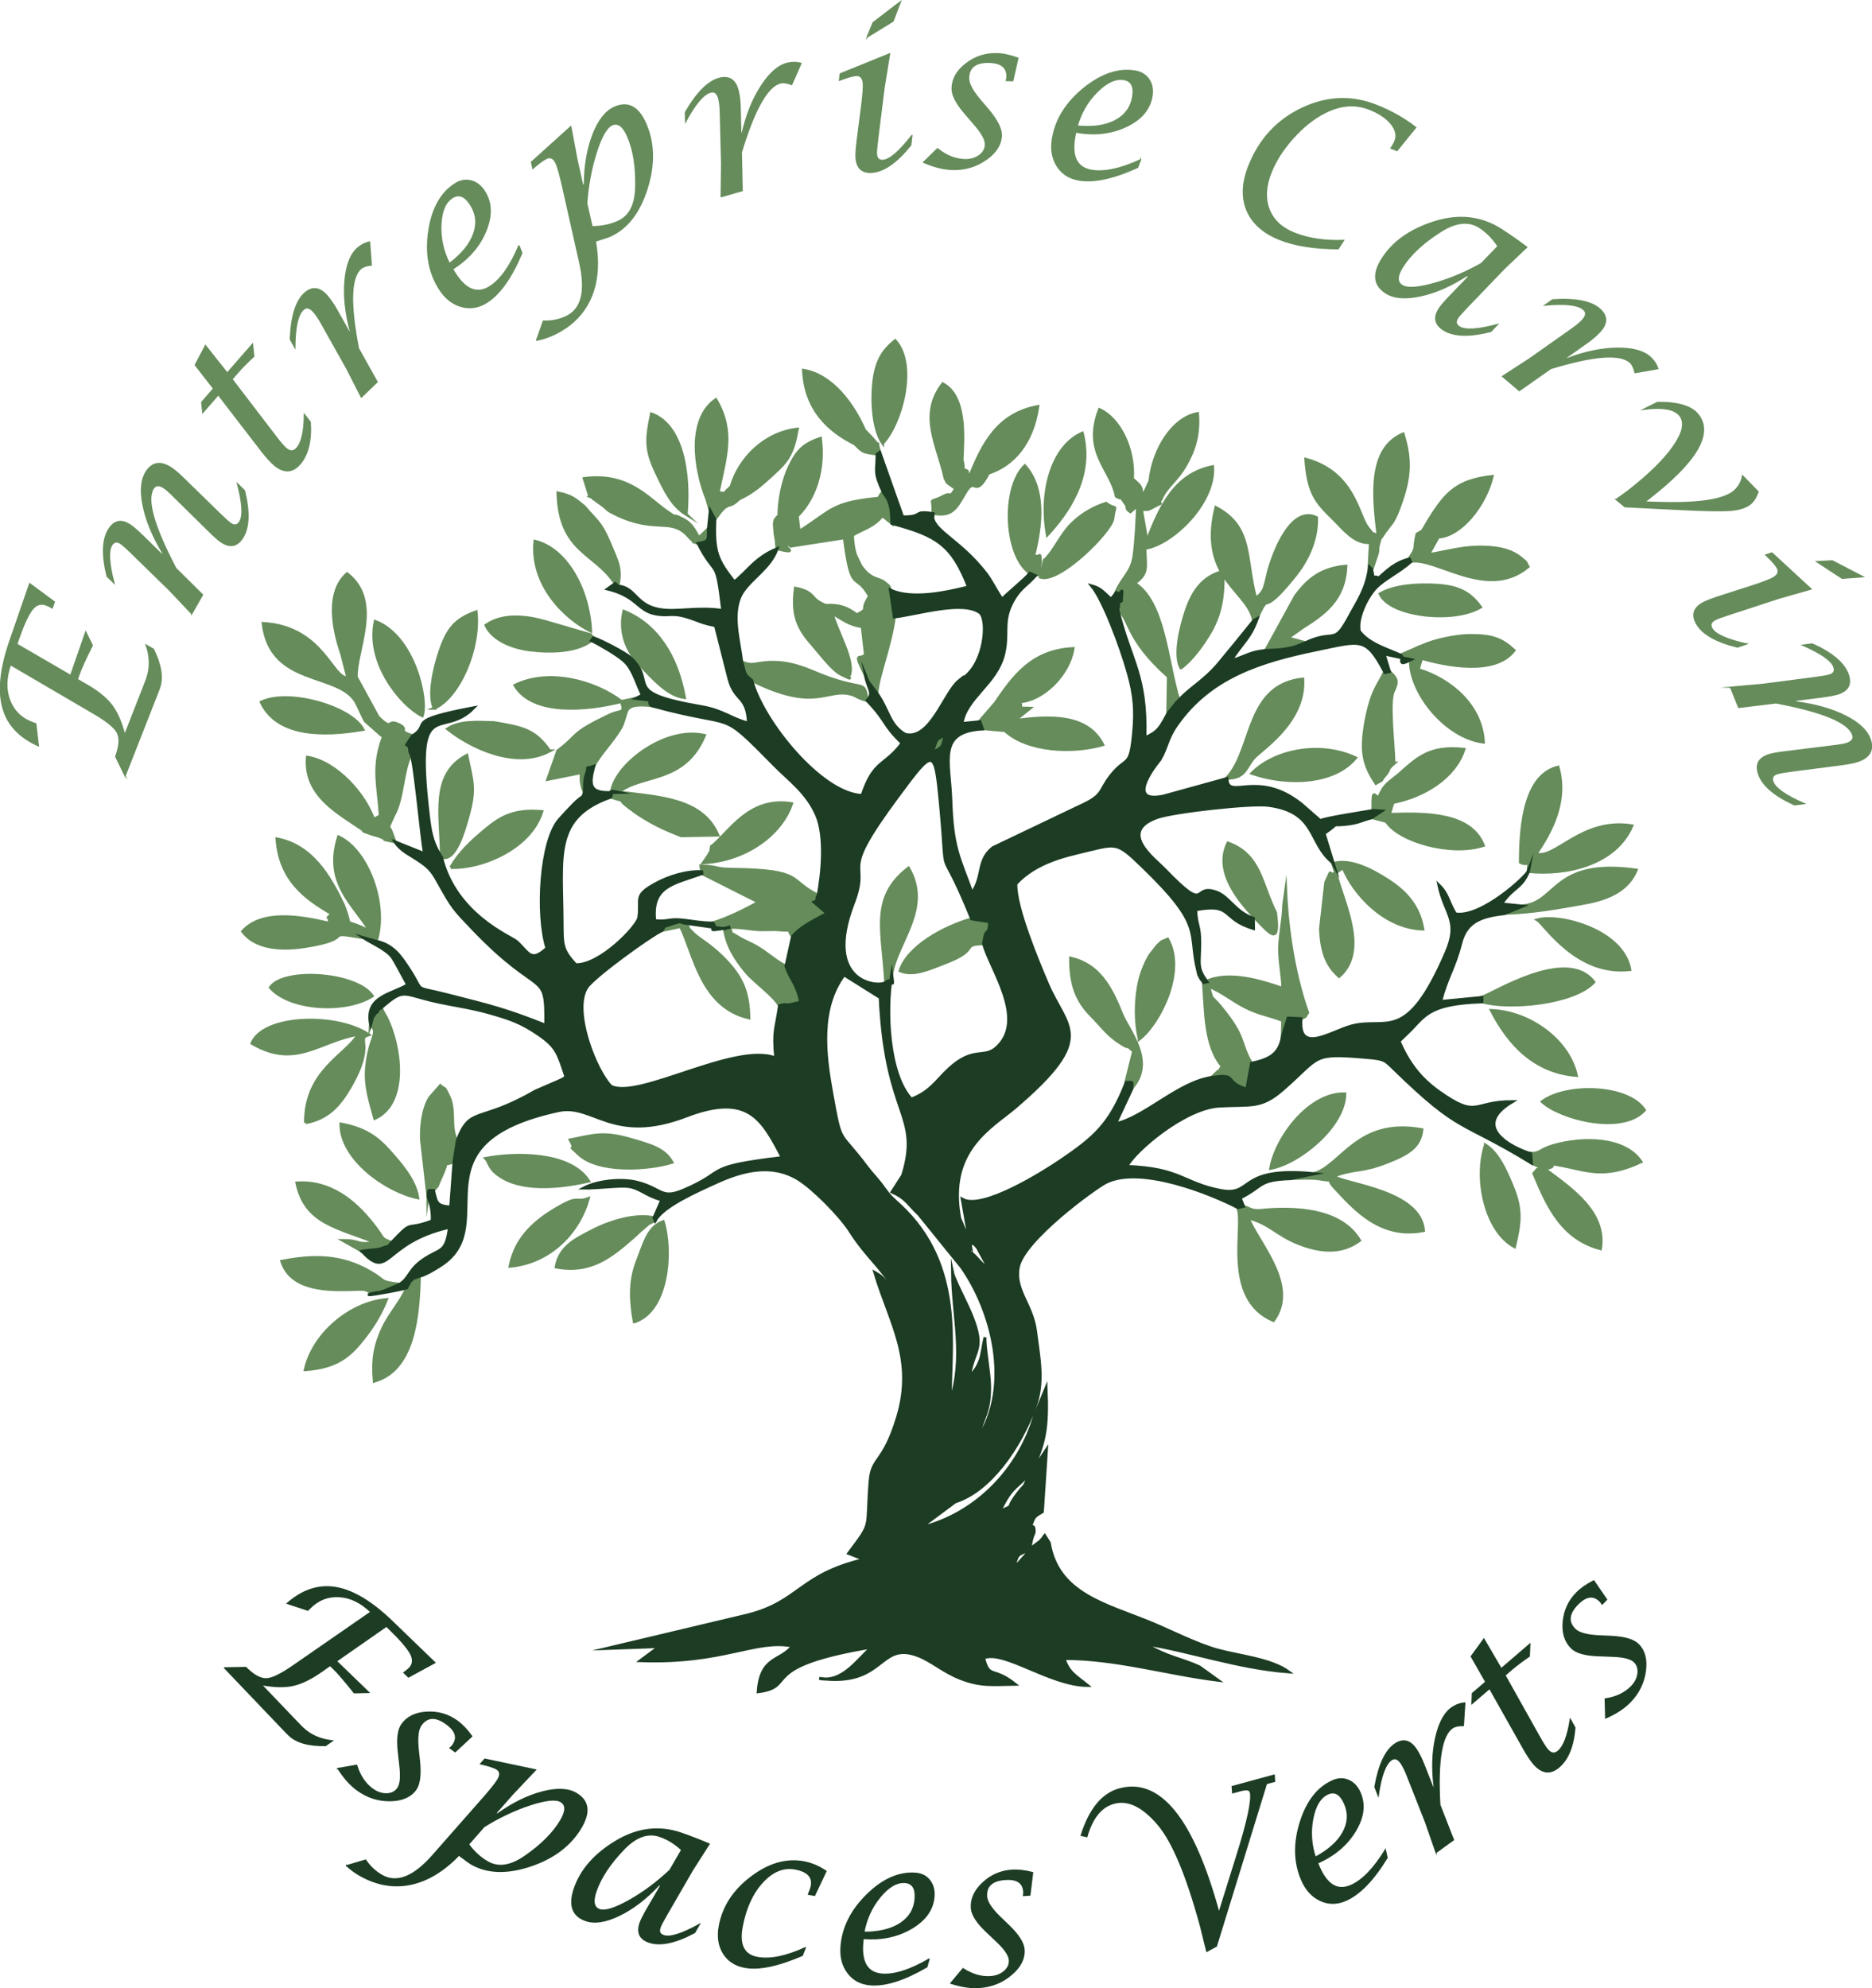 <?xml version="1.0" encoding="UTF-8"?>
<svg id="Calque_1" data-name="Calque 1" xmlns="http://www.w3.org/2000/svg" viewBox="0 0 357.7 379.9">
  <defs>
    <style>
      .cls-1, .cls-2 {
        stroke-width: .22px;
      }

      .cls-1, .cls-2, .cls-3, .cls-4 {
        fill: none;
        stroke-miterlimit: 22.93;
      }

      .cls-1, .cls-4 {
        stroke: #658c5a;
      }

      .cls-2, .cls-3 {
        stroke: #1c3c23;
      }

      .cls-3, .cls-4 {
        stroke-width: .57px;
      }

      .cls-5, .cls-6, .cls-7, .cls-8 {
        stroke-width: 0px;
      }

      .cls-5, .cls-7 {
        fill: #1c3c23;
      }

      .cls-6, .cls-8 {
        fill: #658c5a;
      }

      .cls-7, .cls-8 {
        fill-rule: evenodd;
      }
    </style>
  </defs>
  <path class="cls-8" d="M245.3,172.88c-.09,3.14-.75,5.61-.79,8.4-.03,2.52.56,4.9.62,7.61-4.14-1.44-10.25-3.32-14.59-1.37l-.59.14c.46,5.75.23,12.19,3.69,16.2-.15.14-.37.16-.44.43-.07.26-.34.33-.43.42-.67.62-.66.59-1.22,1.13,5.15-.74,1.93.73,6.64,2.27l.91-4.97c-2.37-3.97-.89-4.7-5.85-10.73-2.13-2.59-1.36-.68-2.33-3.98,2.71,1.15,4.51,2.7,6.93,3.96,2.81,1.46,4.71,1.56,7.26,2.62l-.08,2.87,1.06-3.39,2.46.12c1.36-.52.69-.35,1.31-1.1-2.36-6.64-3.83-14.97-4.2-23.22l-.36,2.6ZM237.56,230.5l-1.06.24c1.52,3.32-3.07,17.42,6.83,21.58,4.84-6.65-2.91-14.72-4.85-19.58,3.96.91,5.44,3.2,9.67,4.87,6.12,2.42,9.52.94,11.63-.58-3.29-5.53-10.93-6.24-17.06-5.88-1.39.08-2.12.26-3.04.13-.15-.02-.39-.09-.53-.12l-1.58-.66ZM251.11,224.27l-4.58.93c1.39-.02,4.12-.19,5.45.04,3.65.62,1.19-.29,3.06,1.71,3.71,3.98,8.73,9.81,16.96,8.19-.62-7.58-14.61-8.72-17.24-10.35l1.13-.44c3.45-1.08,4.55-.48,9.16-2.28,4.18-1.64,6.29-2.98,6.64-6.2-12.25-2.23-15.24,6.76-20.59,8.4ZM261.61,108.31l.41.39c.14-.14.3-.6.33-.49l.82-2.42c.24-1.15-.05-.82.3-2,.94-3.15-.59.53.73-1.51,1.49-2.3,1.92-1.96,3.14-5.27,1.96-5.3,2.4-8.73.76-14.08-6.72,2.84-5.65,12.1-4.77,19.48-2-1.15-.13.68-1.98-1.56-1.88-2.29-2.52-10.58-11.83-13.08.47,6.5,1.97,8.16,5.16,11.28,2.06,2.02,4.02,4.71,6.93,4.63.04,0,.23-.03.26-.03l-.26,4.67ZM292.02,166.36l-.03.16c7.44.77,16.72-1.44,19.82-8.72-9.58-1.52-14.57,6.5-18.33,5.4,2.83-4.17,6.07-9.99,4.22-16.6-6.13,1.49-7.19,10.41-7.18,18.17,2.19,1.11,1.7-1.97,1.5,1.58ZM58.38,214.52c4.35-.78,6.54-3.46,8.38-6.57,5.13-8.68,1.05-9.41,3.68-10.23-5.94-4.03-19.97-3.82-22.29,1.63,8.39,4.97,12.99-.58,20.34-1.7-2.4,4.06-10.16,6.92-10.11,16.88ZM215.14,206.8c1.46,0,1.05-.34,1.08,1.18,4.68-5.15-.67-11.1-1.93-14.28-2.11-5.35-4.48-9.41-9.72-10.61-.03,5.19,1.25,8.23,3.95,10.96,2.32,2.35,3.14,3.8,5.95,5.51,1.73,1.05.33-.31,2.15,1.3l-1.48,5.93ZM112.69,94.87c.21.1.5.05.6.34l2,1.45c.88.69.58.74,2.27,1.56,7.5,3.66,10.31.7,13.6,3.82.16.15.6.69.77.83,1.52,1.31-.52.18,1.49.98,2.3-.34,1.89-.8,1.96-2.85-.18.18-.56.56-.66.65-.07.06-.29.28-.37.35l-.81.75c-1.25-2.11-1.48-2.88-3.97-3.98-1.14-.5.06.53-2.25-1.1-3.62-2.56-7.4-7.32-15.69-6.22l1.08,3.41ZM241.87,124.24c.93-.06,2.15-.07,3.09-.2.7-.1,1.42-.21,2.11-.4.29-.08.48-.16.74-.24l1.51-.61-3.26-.89,2.88-2.03c4.04-2.56,7.97-5.26,8.23-11.68-4.64.43-7.19,2.41-9.62,5.71l-5.68,10.35ZM234.38,148.71c3.54-.01,3.54-1.9,5.13-3.82,1.34-1.62,9.91-6.82,9.42-15.13-10.64,1.15-9.5,12.78-14.06,18.38-.12.15-.34.36-.48.56ZM69.15,239.08c.56-.12,2.55-.29,2.62-.3,1.24-.26.31.06,1.33-.32,2.14-.8.23.54,1.7-1.04-2.33-.91-1.06-.37-3.69-3.67-3.41-4.27-7.99-8.09-14.38-7.7,1.62,7.74,7.74,8.42,15,11.36-3.84.63-2.52-.35-6.15-.36l3.57,2.02ZM81.77,228.62c.2-1.4-.23-1.13,1.03-1.12,1.22-1.46.41-.27,1.43-2.47,1.86-3.98-.07-1.93,2.49-3.06l.61-3.96c-1.51-2.46-.22-5.75-1.61-8.59-1.07-2.17-.5-.97-1.59-1.96l-2.01,2.3c-1.35,2.22-1.68,5.55-1.57,8.07l1.22,10.78ZM143.63,130c12.31,6.13,14.26,1.4,18.97,2.64,1.12.3,1,.64,3.09,1.21-.7-4.43-.25-1.19-10.4-5.52-1.97-.84-4.31-1.61-6.67-1.74-4-.23-4.56,1.01-6.9-.11.75,2.41.28,2.23,1.91,3.52ZM290.89,173.1l-3.51,1.43c5.26-.17,10.03-.99,15.39-1.96,4.75-.86,8.31-2.55,9.87-6.31-16.05-2.22-15.04,6.37-21.75,6.84ZM71.05,247.16c2.68-.54.12.2,2.49-.57l2.76-1.18c-4.04-.5-2.37-.53-5.52-2.35-5.74-3.31-10.98-3.17-16.93-2.04,1.61,5.07,7.65,5.53,12.58,5.41,3.54-.09,3.27-.25,4.61.72ZM131.09,176.41c-1.62-.24-.47-.58-2.53.07-2.76.86-1.19.37-2.12,1.32l3.6-.76c2.59,5.16,3.9,15.34,13.05,17.45-.08-5.03-1.44-7.68-4.04-10.56-2.96-3.28-5.69-4.56-6.72-5.7-1.41-1.56.04.59-1.23-1.83ZM283.12,190.57v.83c5.24,1.53,17.63.36,21.42-3.74-5.18-6.84-19.4,2.4-21.42,2.9ZM70.79,195.74c1.86,1.76-.18,2.22-.74,8.27-.34,3.64.82,6.87,1.56,9.7,6.5-2.95,4.88-13.99,2.2-19.28l-.68-1.2c-.06-.35-.25-.4-.37-.61-.19.17-.49.12-.58.5-.08.37-.41.37-.51.54-1.18,2.03.16-1.52-.88,2.09ZM266.35,145.88c-.02-3.13-1.1-11.75-.12-13.78.99-2.04.65-2.43-.81-3.84l-.83.19c-.1.19-.26.25-.31.56l-.6,1.08c-.08.14-.21.35-.29.51-.44.83-.71,1.34-1.01,2.09-.62,1.57-1.16,3.79-1.44,5.43-.92,5.44-.44,7.94,1.98,11.57,1.92-1.15.33.11,1.81-1.65,1.09-1.3,0-.71,1.63-2.16ZM196.74,109.47l1.04.47c.79-1.27.41,1.91,1.03-2.61-.09-1.88-.21-.99-.29-1.04l-1.03-.02c1.59-6.22,2.15-12.96-1.67-17.26-4.35,4.25-3.84,17.06.93,20.45ZM113.03,122.38l.36-.52c-1.58-1.04.9-.1-2.23-1.05l-6.85-2c-3.9-1.12-8.26-1.55-11.45.68,1.39,2.92,5.27,4.31,8.48,4.7,4.18.51,8.9.29,11.68-1.8ZM77.72,246.05c-.76,2.25-3.14,4.79-4.49,7.62-1.56,3.29-2.08,6.03-1.72,10.25,7.38-2.12,8.42-11.69,8.63-20.09-3.11,1.18-.2-.33-1.84,1.03-.12.1-.25.7-.33.56-.08-.14-.16.42-.25.63ZM58.34,261.72c5.38-.4,7.96-2.16,10.35-5.01,2.1-2.5,3.85-5.13,5.15-8.37-6.93.63-13.96,6.51-15.5,13.38ZM125.13,233.22l-.22-.53c-3.4-.73-8.09.61-11.56,2.38-3.46,1.77-6.38,3.17-7.08,7.03,6.73,1.27,10.67-2.18,14.55-5.52.93-.8,1.22-1.18,2.03-1.84,1.7-1.37.22-.46,2.28-1.52ZM82.97,135.33c4.68-2.03,8.75-11.3,8-18.41-3.89,1.39-5.41,3.15-6.88,7.47-1.06,3.1-2.32,8.4-1.11,10.94ZM294.69,210.51c3.55,3.26,15.27,6.27,19.52,1.62-3.05-4.7-14.75-5.11-19.52-1.62ZM130.78,133.29c-1.44-7.96-5.28-13.93-11.57-16.48-1.03,4.56,1.04,8.25,3.35,10.55,2.16,2.15,4.92,5.51,8.22,5.93ZM121.21,252.58c6.58-2.17,7.19-13.71,5.51-19.13-2.75,1.01-3.42,3.52-5.05,7.86-1.43,3.83-1.11,7.64-.47,11.27ZM187.95,180.32c.47-3.74.99-.86,1.16-4.19l-3.44-.53c-5.53,1.57-12.25,5.4-13.67,9.89,2.53,1.1,5.61-.38,8.39-1.43,7.22-2.72,2.88-3.58,7.56-3.73ZM120.28,217.66c-5.05-1.42-6.78-.74-11.32.17,1.63,2.96-1.09.14,1.6,2.69,3.81,3.61,13.33,2.98,17.84,1.58-1.4-2.45-3.64-3.18-8.11-4.44ZM169.23,187.75c1.32-1.26,1.53,1.83,1.15-1.52.87-6.16,7.7-12.6,3.21-20.34-7.38,5.66-4.84,12.11-4.35,21.86ZM168.66,84.67c3.46-3.59,6.63-14.84,2.39-19.57-2.42,1.95-3.69,3.99-4.12,8.2-.37,3.67-.03,8.76,1.73,11.38ZM84.34,163.76c2.68,1.07,4.34-5.22,4.98-7.42,1.62-5.6.94-6.91-.13-11.99-6.99,3.69-4.84,11.52-4.85,19.4ZM49.92,134.18c3.11,6.58,11.99,6.47,19.42,5.21-2.26-4.29-14.2-7.74-19.42-5.21ZM80.68,136.76c1.07-3.11-1.59-15.21-8.98-18.01-1.71,7.97,5.02,16.06,8.98,18.01ZM112.85,120.56c-.38-7.85-4.57-15.65-10.63-17.13-.8,8.48,5.86,14.76,10.63,17.13ZM295.12,223.36c-1.91.1-1.03-.15-2.03.87,2.79,6.79,5.62,12.48,12.72,14.37,1.09-6.86-5.38-11.35-10.69-15.24,3.87-.69-1.42-1.52,2.71-.77,5.3.96,8.56,2.76,15.72-.59-3.09-4.63-11.03-4.72-16.68-3.11-2.63.75-2.53,1.57-4.44,1.53l.14,1.79,2.55,1.16ZM242.81,223.25c5.46-1.02,14.06-8,14.16-14.22-6.74-.21-13.12,8.29-14.16,14.22ZM283.84,218.82c-2.14,6.54.09,16.48,5.55,19.4,1.02-4.46,1.46-6.94-.39-11.45-1.35-3.29-2.79-6.45-5.16-7.96ZM225.66,127.61c1.87-1.3,4.2-4.34,5.75-7.1,1.81-3.2,2.39-6.66,2.29-10.76,2.13,3.5,5.22,5.62,5.83,8.74l.63-.34c2.84-5.98.2.7,7.33-8.2,2.06-2.57,4.2-6.5,4.08-11.03-4.92-2.43-8.37,7.07-9.24,10.51-.71,2.84-.62,3.62-2.4,4.9-2.08-7.58-.49-13.61-7.59-17.34-1.41,5.74-.51,9.47,1.07,12.29-3.55,1-5.45,3.63-6.72,7.34-1.07,3.12-2.38,8.55-1.05,10.99ZM284.98,193.09c3.31,6.42,8.2,11.75,16.23,12.41-1.53-6.79-8.94-12.11-16.23-12.41ZM135.95,161.77c-.44,2.14.46-.26-.47,1.48-.25.46-.76,1.12-1.09,1.61,8.08-.47,14.82-5.32,16.86-11.29-8.19-1.31-11.88,5.52-15.29,8.2ZM116.62,152.29c3.87,1.19.83-.04,3.43,1.91.9.68,1.76,1.35,3.16,2.18,2.55,1.52,4.26,2.26,6.94,3.31l7.01-.12c-2.95-6.9-10.94-7.22-18.97-8.2,4.59-3.62,12.53-1.61,16.42-10.84-7.58-1.72-16.95,5.62-17.72,10.65-.48.05.25.57-.26,1.11ZM117.56,111.5l.5.48c.71-3.3-.05-4.56-1.57-8.15-1.77-4.21-2.5-4.2-4.83-7-1.59-1.24-2.17-2.05-5.04-2.63.31,11.36,7.07,11.29,10.94,17.31ZM199.57,107.05l-.77,3.23c3.65,1.2,13.56-8.81,13.84-11.18.39-3.31,1.02-1.28-1.31-2.92-2.91.94-5.14,2.48-6.76,4.16-1.87,1.93-3.27,5.17-4.99,6.71ZM293.78,175.78c1.42.84,7.46,10.65,17.64,9.49-1.32-7.53-13.41-10.67-17.64-9.49ZM86.12,165.77c6.55.12,15.35-3.99,17.4-10.69-5.14-.42-7.71.92-10.67,3.39-3,2.49-5.06,4.49-6.72,7.3ZM51.66,188.69c3.75,4.3,14.45,4.84,19.47,1.62-3.02-4.38-16.77-5.36-19.47-1.62ZM97.47,241.96c7.96-.77,13.24-6.78,14.94-12.93-2.42.87-1.7-.55-5.2,1.39-4.8,2.66-8.62,5.91-9.74,11.54ZM105.02,143.49c-2.79-3.96-4.95-4.45-10.62-5.4-3.31-.09-6.57-.32-8.87,1.19,4.46,3.57,13.03,7.66,19.49,4.21ZM131.11,98.28c.69-7.89-.72-17-6.63-19.18-.98,4.83-1.15,6.82.96,11.25,1.69,3.55,2.97,6.25,5.68,7.94ZM217.7,198.55c3.87-3.03,8.87-12.94,5.41-19.08-1.39.64-.74.1-1.98,1.26-.05.05-1.28,1.62-1.34,1.72-.79,1.23-1.62,3.19-2.03,4.93-.85,3.68-.84,7.96-.06,11.17ZM255.23,166.82c-1.73.84-.37-1.48-1.91,1.82l-1,8.88c.21,4.43,1.16,6.91,3.55,9.06,5.69-4.97.66-14.33-.64-19.76.51-.47,1.38-.98,1.42-1.02,2.01,4.97,7.9,11.51,15.22,11.72-.78-4.54-3.41-7.2-6.62-9.29-3.54-2.3-7.47-4.13-10.52-3.2l-.17-.32.67,2.11ZM200.13,102.19c3.89-4.21,8.79-11.07,6.67-19.41-5.62,2.41-8.19,10.93-6.67,19.41ZM239.91,175.51c2.88,2.95,4.64,5.26,3.82-1.11-2.77-5.53-2.89-11.08-9.09-13.3-2.83,5.78,2.8,11.69,5.27,14.41ZM96.06,225.05c4.63,2.7,11.94,1.64,16.42.64-3.58-5.61-14.23-5.37-19.66-4.33.81.87.48,2.07,3.25,3.68ZM74.34,219.9c-2.24-2.51-4.64-4.28-9.19-5.1-.03,6.71,8.73,12.86,14.67,14.07-.51-3.45-3.45-6.69-5.48-8.97ZM263.72,113.48c1.86,4.2,13.94,5.62,19.17,2.52-2.1-2.9-4.39-3.9-8.3-4.16-3.73-.25-8.14.06-10.87,1.64ZM148.95,192.17c1.35-.38,1.15-.06,2.01-.19l2.04-.49c-.8-3.73-1.8-3.98-2.82-6.86-2.18-1.08-3.46-2.48-5.74-3.79-.97-.56-2.31-1.09-3.02-1.53-3.43-2.1-.84,0-2.14-2.1,2.38-.1,3.68.35,6.04.44.62.02,2.77-.05,3.07-.02,4.3.44,1.45-.68,3.04,1.31,1.74-2.05,4.44-3.19,6.61-4.42l-2.5-2.16c1.7-.74-.04.1.79-1.27-5.89-2.89-2.52-4.77-16.27-4.97-3.94-.06-2.27-.48-6.13-.65l.15,1.08.03.35,10.87,5.48c-2.48,1.41-6.12,3.19-8.82,3.98,1.28,1.06-2.16,1.68,2.74.91l-.47.19c.47,3.35,2.2,5.95,4.13,8.27,1.6,1.91,5.33,4.5,6.39,6.44ZM239.22,147.77c6.98,2.39,15.77,1.92,19.79-2.95-6.64-3.13-15.42-1.5-19.79,2.95ZM118.75,134.05c-4.96-3.8-13.81-6.31-20.35-3.08,3.43,5.72,13.73,4.74,20.35,3.08.83,2.55-.14,1.51-2.52,2.72-1.3.66-2.56,1.24-3.56,1.82-3.26,1.85-2.67,2.31-6.1,4.91l-1.9,5.42,6.4-1.29c-.05-.12-.01,1.67,0,1.75.29,1.57.35,1.37.59,1.94.09-1.15-.04-2.31.37-3.41.73-1.98-.58-.82,1.42-1.52,1.19-2.34,3.56-4.61,5.14-7.29.64-1.08.96-3.11,1.32-3.54.47-.56,1.12-1.09,4.6-.74-1.28-1.11,1.82-.84-2.94-1.39l-2.82.62ZM65.62,172.94c-2.67-5.59-6.06-11.36-12.69-12.63.57,7.86,5.36,11.32,10.52,14.32-1.46,1.28-.33.32-.53,1.33v.48c-5.39-1.3-12.87-2.57-16.55,1.54,2.33,3.15,7.07,3.62,11.78,2.9,10.56-1.62,2.81-3.14,11.32-1.7l2.41.68c2.23-7.11-1.67-17.4-7.19-19.94-2.76,8.81,2.77,12.72,6.05,18.06-5.92-2.99-3.02.2-5.13-5.03ZM271.62,125.79c4.74,1.36,14.05,3.25,17.68-1.51-2.38-2.18-4.2-2.89-8.56-2.84-2.67.03-6.82.94-8.85,1.9-1.55.58-1.1.47-2.02.86l-2.24.97c.71.64-.89,2.25,1.89.82-.27,6.12,6.58,14.88,13.92,15.81-.36-6.99-6.26-11.97-12.45-13.85l.63-2.16ZM270.76,102.07l6.85-4.09-5.78,3.46c.23-.37.57-1.09,1.64-2.77,2.93-4.6,5.13-6.88,11.64-7.62-1.33,5.52-5.96,11.32-10.29,11.58l-1.89,3.37c3.84-.63,6.7-1.59,10.82-1.44,2.56.09,5,.53,6.89,2.11,1.4,1.16.72.61,1.33,1.61-7.78,6.52-17.63-1.97-22.48-1l-.23-.52c1.66-2.37.74-1.52,1.5-4.69ZM180.62,91.46c.5.82-.05.45,1.17,1.31,4.53,3.21-1.98-2.72.9.46-1.4,2.35-.65.7-2.36,1.59-3.2,1.66-1.85-.25-2.08,3.25,3.69.74,4.48-1.02,6.16-3.9,2.07-3.54,1.69,1.42,4.46-3.76,4.67-1.54,8.38-5.6,9.43-12.72-7.55,1.41-10.52,6.93-13.19,13.84l-.28-1.49c-1.64-.91-.31.4-1.01-2.14.22-4.44.79-12.16-3.67-14.55-4.6,5.98-.94,11.73.46,18.1ZM190.24,134.29l-3.06,3.54.47,1.38,4.38.39c4.3,3.97,12.88,4.36,18.68,2.7-2.84-5.61-9.64-5.6-16.86-4.58l2.95-2.38c-3.85-.14-.9.24-2.06-1.23,4.66-.3,9.53-5.29,10.29-10.17-7.9.38-11.46,5.44-14.79,10.34ZM215.08,96.24c.58.82-.11.91.92,1.54l1.38-1.2c-.13,2.96-.29,6.82-.7,9.69-.44,3.08-2.08,3.86-3.46,6.91,1.26.74,1.15-2.04.97,1.57-1.18.59-.15.16-.69,1.63,2.42,1.87,1.66,5.12,8.2,11.48.11.1.28.26.39.36l.77.71c.08.07.27.23.39.36l-.11,6.88,1.58-1.97c.1-.12.32-.32.49-.48-2.29-7.55-2.73-18.65-8.41-22.26,2.61-1.96,2.07-2.76,1.96-6.69,5.09-.69,13.42-8.61,12.94-15.58-7.09,1.39-10,7.46-12.54,14.26l-1.05-6.04c1.12-.18.92.18,1.96-.38,3.18-1.74.59.14,1.86-1.81.98-2.28,2.89-3.29,4.65-6.4,1.68-2.95,2.54-5.84,2.24-9.79-4.8.9-8.47,6.93-9.08,12.87l-1.63,3.53c.21-2.38-.2-2.6-1.73-3.91.39-5.85-2.55-11.57-6.29-13.24-3.16,8.22,2.26,11.41,3.21,16.55,1.71,1,.11-.81,1.79,1.42ZM135.08,95.4l.63,2.24.87,1.62c.69-.88,1.22-1.79,1.91-2.29,1.22-.89.96,0,2.79-1.68,2.72-1.21,4.58-3.01,6.51-4.76,2.75-2.5,3.71-3.83,4.55-8.52-6.39.75-11.13,5.75-12.64,10.99-2.53,2.34-.45.97-2.51,1.23,1.44-7.02,3.17-11.75-.41-17.86-5.29,3.64-4.13,12.98-1.69,19.05ZM262.35,154.8l1.57.11-1.93,1.28,2.91.76c2.49,3.83,12.46,6.59,18.53,4.59-2.4-6.1-10.7-6.18-17.95-5.91l.68-2.29c6.26-1.25,11.88-4.94,13.56-10.16-6.62-.7-8.95,1.72-12.5,4.87-2.23,1.8-2.67,1.91-3.68,4.15-.84.66-1.26-2.39-1.21,2.61ZM163.32,84.8c1.56,1.5,1.38,1.59,4.22,1.94l.51-.38c-.85-3.04.37-.36-1.02-2.19-.22-.29-1.77-1.89-1.84-1.97-2.18-4.95-6.16-10.5-11.65-11.43.35,7.49,4.78,11.53,9.78,14.03ZM159,117.18c2.15,1.2,3.15,2.17,5.76,2.57l.62,5.43c-.1.08-.29.14-.33.17-.88.69-1.91-.83.31,3.71.55,1.36.35.91.68,1.44l1.51,2.01c.14-3.1,2.65-9.18,3.33-14.62l-.75-5.12c-.36-.71.18-.45-1.25-1.55-.97-.75-2.61-.39-4.45-3.15l-.96-2.03c-.44-1.43-.49-2.35-.59-3.79,2.29-1.31,4.17-1.71,5.71-3.73l1.86,1.5c-.19-2.47,0-3.82-1.72-6.05-1.64,1.88.71.86-4.5,1.71-5.54.91-6.46,2.72-11.54,5.87l-.35-2.93c3.44-3.42,5.2-8.91,4.42-14.86-3.19,1.14-4.34,2.22-5.86,5.32-1.22,2.48-2.04,6.15-2.06,9.45-1.15.94-.88,1.47-.73,3.42.02.25.09.44.11.69.03.26.08.47.11.71l.14,1.51c5.11,1.21.11-.68,2.22-.76.17,0-.47-1.01.38.26l4.19-.66,6.08-.94c1.42,11.14,2.09,6.22,4.83,11.19-2.02,2.93.25,2.12-2.45,3.55-1.82-1.39-3.32-1.96-5.96-1.82-3.23-1.24-1.72-2.44-5.77-3.28-.7,5.24.56,7.75,3.21,10.75,1.73,1.96,3.82,4.89,5.64,5.76,2.72,1.3.73.39,1.51.01.88-2.84-2.44-8.19-3.36-11.73ZM178.09,143.93c2.43-1.57,1.77-.74,2.56-3.61-2.11,1.38-1.43.39-2.56,3.61ZM75.27,155.7c1.78-3.25,1.64-8.56,3.25-11.55-.65-1.41.16-1.16-.81-1.86.15-.21.65-1.11,1.14-1.7-3.43-1.02-.28-1.12-2.98-2.27-1.86-.79-.81,1.46-3.62-1.29l-4.17-7.63c-.23-4.94,5.02-14.51-1.76-19.75-3.94,3.46-2.72,10.42-1.04,15.22l1.18,4.62c-2.96.46-4.68-9.69-16.17-10.35,1.38,12.05,14.32,9.17,17.74,14.99.39.67,1.46,3.17,1.76,3.63l3.01,2.66c.1.07.33.2.49.32-2.22,5.79-.98,9.26-.62,15.16l-1.29.68c-1.68-4.81-7.05-10.95-12.64-11.88-.63,7.36,5.99,10.65,10.65,13.88,1.05.6-1.36-.29,1.63.8.14.05,1.03.27,1.19.33,2.86,1.04-.62.34,3.27,1.15l-.78-2.08c-.51-1.17-.8,0,.56-3.08Z"/>
  <path class="cls-4" d="M245.3,172.88c-.09,3.14-.75,5.61-.79,8.4-.03,2.52.56,4.9.62,7.61-4.14-1.44-10.25-3.32-14.59-1.37l-.59.14c.46,5.75.23,12.19,3.69,16.2-.15.14-.37.16-.44.43-.07.26-.34.33-.43.42-.67.62-.66.59-1.22,1.13,5.15-.74,1.93.73,6.64,2.27l.91-4.97c-2.37-3.97-.89-4.7-5.85-10.73-2.13-2.59-1.36-.68-2.33-3.98,2.71,1.15,4.51,2.7,6.93,3.96,2.81,1.46,4.71,1.56,7.26,2.62l-.08,2.87,1.06-3.39,2.46.12c1.36-.52.69-.35,1.31-1.1-2.36-6.64-3.83-14.97-4.2-23.22l-.36,2.6ZM237.56,230.5l-1.06.24c1.52,3.32-3.07,17.42,6.83,21.58,4.84-6.65-2.91-14.72-4.85-19.58,3.96.91,5.44,3.2,9.67,4.87,6.12,2.42,9.52.94,11.63-.58-3.29-5.53-10.93-6.24-17.06-5.88-1.39.08-2.12.26-3.04.13-.15-.02-.39-.09-.53-.12l-1.58-.66ZM251.11,224.27l-4.58.93c1.39-.02,4.12-.19,5.45.04,3.65.62,1.19-.29,3.06,1.71,3.71,3.98,8.73,9.81,16.96,8.19-.62-7.58-14.61-8.72-17.24-10.35l1.13-.44c3.45-1.08,4.55-.48,9.16-2.28,4.18-1.64,6.29-2.98,6.64-6.2-12.25-2.23-15.24,6.76-20.59,8.4ZM261.61,108.31l.41.39c.14-.14.3-.6.33-.49l.82-2.42c.24-1.15-.05-.82.3-2,.94-3.15-.59.53.73-1.51,1.49-2.3,1.92-1.96,3.14-5.27,1.96-5.3,2.4-8.73.76-14.08-6.72,2.84-5.65,12.1-4.77,19.48-2-1.15-.13.68-1.98-1.56-1.88-2.29-2.52-10.58-11.83-13.08.47,6.5,1.97,8.16,5.16,11.28,2.06,2.02,4.02,4.71,6.93,4.63.04,0,.23-.03.26-.03l-.26,4.67ZM292.02,166.36l-.03.16c7.44.77,16.72-1.44,19.82-8.72-9.58-1.52-14.57,6.5-18.33,5.4,2.83-4.17,6.07-9.99,4.22-16.6-6.13,1.49-7.19,10.41-7.18,18.17,2.19,1.11,1.7-1.97,1.5,1.58ZM58.38,214.52c4.35-.78,6.54-3.46,8.38-6.57,5.13-8.68,1.05-9.41,3.68-10.23-5.94-4.03-19.97-3.82-22.29,1.63,8.39,4.97,12.99-.58,20.34-1.7-2.4,4.06-10.16,6.92-10.11,16.88ZM215.14,206.8c1.46,0,1.05-.34,1.08,1.18,4.68-5.15-.67-11.1-1.93-14.28-2.11-5.35-4.48-9.41-9.72-10.61-.03,5.19,1.25,8.23,3.95,10.96,2.32,2.35,3.14,3.8,5.95,5.51,1.73,1.05.33-.31,2.15,1.3l-1.48,5.93ZM112.69,94.87c.21.1.5.05.6.34l2,1.45c.88.69.58.74,2.27,1.56,7.5,3.66,10.31.7,13.6,3.82.16.15.6.69.77.83,1.52,1.31-.52.18,1.49.98,2.3-.34,1.89-.8,1.96-2.85-.18.18-.56.56-.66.65-.07.06-.29.28-.37.35l-.81.75c-1.25-2.11-1.48-2.88-3.97-3.98-1.14-.5.06.53-2.25-1.1-3.62-2.56-7.4-7.32-15.69-6.22l1.08,3.41ZM241.87,124.24c.93-.06,2.15-.07,3.09-.2.7-.1,1.42-.21,2.11-.4.29-.08.48-.16.74-.24l1.51-.61-3.26-.89,2.88-2.03c4.04-2.56,7.97-5.26,8.23-11.68-4.64.43-7.19,2.41-9.62,5.71l-5.68,10.35ZM234.38,148.71c3.54-.01,3.54-1.9,5.13-3.82,1.34-1.62,9.91-6.82,9.42-15.13-10.64,1.15-9.5,12.78-14.06,18.38-.12.15-.34.36-.48.56ZM69.15,239.08c.56-.12,2.55-.29,2.62-.3,1.24-.26.31.06,1.33-.32,2.14-.8.23.54,1.7-1.04-2.33-.91-1.06-.37-3.69-3.67-3.41-4.27-7.99-8.09-14.38-7.7,1.62,7.74,7.74,8.42,15,11.36-3.84.63-2.52-.35-6.15-.36l3.57,2.02ZM81.77,228.62c.2-1.4-.23-1.13,1.03-1.12,1.22-1.46.41-.27,1.43-2.47,1.86-3.98-.07-1.93,2.49-3.06l.61-3.96c-1.51-2.46-.22-5.75-1.61-8.59-1.07-2.17-.5-.97-1.59-1.96l-2.01,2.3c-1.35,2.22-1.68,5.55-1.57,8.07l1.22,10.78ZM143.63,130c12.31,6.13,14.26,1.4,18.97,2.64,1.12.3,1,.64,3.09,1.21-.7-4.43-.25-1.19-10.4-5.52-1.97-.84-4.31-1.61-6.67-1.74-4-.23-4.56,1.01-6.9-.11.75,2.41.28,2.23,1.91,3.52ZM290.89,173.1l-3.51,1.43c5.26-.17,10.03-.99,15.39-1.96,4.75-.86,8.31-2.55,9.87-6.31-16.05-2.22-15.04,6.37-21.75,6.84ZM71.05,247.16c2.68-.54.12.2,2.49-.57l2.76-1.18c-4.04-.5-2.37-.53-5.52-2.35-5.74-3.31-10.98-3.17-16.93-2.04,1.61,5.07,7.65,5.53,12.58,5.41,3.54-.09,3.27-.25,4.61.72ZM131.09,176.41c-1.62-.24-.47-.58-2.53.07-2.76.86-1.19.37-2.12,1.32l3.6-.76c2.59,5.16,3.9,15.34,13.05,17.45-.08-5.03-1.44-7.68-4.04-10.56-2.96-3.28-5.69-4.56-6.72-5.7-1.41-1.56.04.59-1.23-1.83ZM283.12,190.57v.83c5.24,1.53,17.63.36,21.42-3.74-5.18-6.84-19.4,2.4-21.42,2.9ZM70.79,195.74c1.86,1.76-.18,2.22-.74,8.27-.34,3.64.82,6.87,1.56,9.7,6.5-2.95,4.88-13.99,2.2-19.28l-.68-1.2c-.06-.35-.25-.4-.37-.61-.19.17-.49.12-.58.5-.08.37-.41.37-.51.54-1.18,2.03.16-1.52-.88,2.09ZM266.35,145.88c-.02-3.13-1.1-11.75-.12-13.78.99-2.04.65-2.43-.81-3.84l-.83.19c-.1.19-.26.25-.31.56l-.6,1.08c-.08.14-.21.35-.29.51-.44.83-.71,1.34-1.01,2.09-.62,1.57-1.16,3.79-1.44,5.43-.92,5.44-.44,7.94,1.98,11.57,1.92-1.15.33.11,1.81-1.65,1.09-1.3,0-.71,1.63-2.16ZM196.74,109.47l1.04.47c.79-1.27.41,1.91,1.03-2.61-.09-1.88-.21-.99-.29-1.04l-1.03-.02c1.59-6.22,2.15-12.96-1.67-17.26-4.35,4.25-3.84,17.06.93,20.45ZM113.03,122.38l.36-.52c-1.58-1.04.9-.1-2.23-1.05l-6.85-2c-3.9-1.12-8.26-1.55-11.45.68,1.39,2.92,5.27,4.31,8.48,4.7,4.18.51,8.9.29,11.68-1.8ZM77.72,246.05c-.76,2.25-3.14,4.79-4.49,7.62-1.56,3.29-2.08,6.03-1.72,10.25,7.38-2.12,8.42-11.69,8.63-20.09-3.11,1.18-.2-.33-1.84,1.03-.12.1-.25.7-.33.56-.08-.14-.16.42-.25.63ZM58.34,261.72c5.38-.4,7.96-2.16,10.35-5.01,2.1-2.5,3.85-5.13,5.15-8.37-6.93.63-13.96,6.51-15.5,13.38ZM125.13,233.22l-.22-.53c-3.4-.73-8.09.61-11.56,2.38-3.46,1.77-6.38,3.17-7.08,7.03,6.73,1.27,10.67-2.18,14.55-5.52.93-.8,1.22-1.18,2.03-1.84,1.7-1.37.22-.46,2.28-1.52ZM82.97,135.33c4.68-2.03,8.75-11.3,8-18.41-3.89,1.39-5.41,3.15-6.88,7.47-1.06,3.1-2.32,8.4-1.11,10.94ZM294.69,210.51c3.55,3.26,15.27,6.27,19.52,1.62-3.05-4.7-14.75-5.11-19.52-1.62ZM130.78,133.29c-1.44-7.96-5.28-13.93-11.57-16.48-1.03,4.56,1.04,8.25,3.35,10.55,2.16,2.15,4.92,5.51,8.22,5.93ZM121.21,252.58c6.58-2.17,7.19-13.71,5.51-19.13-2.75,1.01-3.42,3.52-5.05,7.86-1.43,3.83-1.11,7.64-.47,11.27ZM187.95,180.32c.47-3.74.99-.86,1.16-4.19l-3.44-.53c-5.53,1.57-12.25,5.4-13.67,9.89,2.53,1.1,5.61-.38,8.39-1.43,7.22-2.72,2.88-3.58,7.56-3.73ZM120.28,217.66c-5.05-1.42-6.78-.74-11.32.17,1.63,2.96-1.09.14,1.6,2.69,3.81,3.61,13.33,2.98,17.84,1.58-1.4-2.45-3.64-3.18-8.11-4.44ZM169.23,187.75c1.32-1.26,1.53,1.83,1.15-1.52.87-6.16,7.7-12.6,3.21-20.34-7.38,5.66-4.84,12.11-4.35,21.86ZM168.66,84.67c3.46-3.59,6.63-14.84,2.39-19.57-2.42,1.95-3.69,3.99-4.12,8.2-.37,3.67-.03,8.76,1.73,11.38ZM84.34,163.76c2.68,1.07,4.34-5.22,4.98-7.42,1.62-5.6.94-6.91-.13-11.99-6.99,3.69-4.84,11.52-4.85,19.4ZM49.92,134.18c3.11,6.58,11.99,6.47,19.42,5.21-2.26-4.29-14.2-7.74-19.42-5.21ZM80.68,136.76c1.07-3.11-1.59-15.21-8.98-18.01-1.71,7.97,5.02,16.06,8.98,18.01ZM112.85,120.56c-.38-7.85-4.57-15.65-10.63-17.13-.8,8.48,5.86,14.76,10.63,17.13ZM295.12,223.36c-1.91.1-1.03-.15-2.03.87,2.79,6.79,5.62,12.48,12.72,14.37,1.09-6.86-5.38-11.35-10.69-15.24,3.87-.69-1.42-1.52,2.71-.77,5.3.96,8.56,2.76,15.72-.59-3.09-4.63-11.03-4.72-16.68-3.11-2.63.75-2.53,1.57-4.44,1.53l.14,1.79,2.55,1.16ZM242.81,223.25c5.46-1.02,14.06-8,14.16-14.22-6.74-.21-13.12,8.29-14.16,14.22ZM283.84,218.82c-2.14,6.54.09,16.48,5.55,19.4,1.02-4.46,1.46-6.94-.39-11.45-1.35-3.29-2.79-6.45-5.16-7.96ZM225.66,127.61c1.87-1.3,4.2-4.34,5.75-7.1,1.81-3.2,2.39-6.66,2.29-10.76,2.13,3.5,5.22,5.62,5.83,8.74l.63-.34c2.84-5.98.2.7,7.33-8.2,2.06-2.57,4.2-6.5,4.08-11.03-4.92-2.43-8.37,7.07-9.24,10.51-.71,2.84-.62,3.62-2.4,4.9-2.08-7.58-.49-13.61-7.59-17.34-1.41,5.74-.51,9.47,1.07,12.29-3.55,1-5.45,3.63-6.72,7.34-1.07,3.12-2.38,8.55-1.05,10.99ZM284.98,193.09c3.31,6.42,8.2,11.75,16.23,12.41-1.53-6.79-8.94-12.11-16.23-12.41ZM135.95,161.77c-.44,2.14.46-.26-.47,1.48-.25.46-.76,1.12-1.09,1.61,8.08-.47,14.82-5.32,16.86-11.29-8.19-1.31-11.88,5.52-15.29,8.2ZM116.62,152.29c3.87,1.19.83-.04,3.43,1.91.9.68,1.76,1.35,3.16,2.18,2.55,1.52,4.26,2.26,6.94,3.31l7.01-.12c-2.95-6.9-10.94-7.22-18.97-8.2,4.59-3.62,12.53-1.61,16.42-10.84-7.58-1.72-16.95,5.62-17.72,10.65-.48.05.25.57-.26,1.11ZM117.56,111.5l.5.48c.71-3.3-.05-4.56-1.57-8.15-1.77-4.21-2.5-4.2-4.83-7-1.59-1.24-2.17-2.05-5.04-2.63.31,11.36,7.07,11.29,10.94,17.31ZM199.57,107.05l-.77,3.23c3.65,1.2,13.56-8.81,13.84-11.18.39-3.31,1.02-1.28-1.31-2.92-2.91.94-5.14,2.48-6.76,4.16-1.87,1.93-3.27,5.17-4.99,6.71ZM293.78,175.78c1.42.84,7.46,10.65,17.64,9.49-1.32-7.53-13.41-10.67-17.64-9.49ZM86.12,165.77c6.55.12,15.35-3.99,17.4-10.69-5.14-.42-7.71.92-10.67,3.39-3,2.49-5.06,4.49-6.72,7.3ZM51.66,188.69c3.75,4.3,14.45,4.84,19.47,1.62-3.02-4.38-16.77-5.36-19.47-1.62ZM97.47,241.96c7.96-.77,13.24-6.78,14.94-12.93-2.42.87-1.7-.55-5.2,1.39-4.8,2.66-8.62,5.91-9.74,11.54ZM105.02,143.49c-2.79-3.96-4.95-4.45-10.62-5.4-3.31-.09-6.57-.32-8.87,1.19,4.46,3.57,13.03,7.66,19.49,4.21ZM131.11,98.28c.69-7.89-.72-17-6.63-19.18-.98,4.83-1.15,6.82.96,11.25,1.69,3.55,2.97,6.25,5.68,7.94ZM217.7,198.55c3.87-3.03,8.87-12.94,5.41-19.08-1.39.64-.74.1-1.98,1.26-.05.05-1.28,1.62-1.34,1.72-.79,1.23-1.62,3.19-2.03,4.93-.85,3.68-.84,7.96-.06,11.17ZM255.23,166.82c-1.73.84-.37-1.48-1.91,1.82l-1,8.88c.21,4.43,1.16,6.91,3.55,9.06,5.69-4.97.66-14.33-.64-19.76.51-.47,1.38-.98,1.42-1.02,2.01,4.97,7.9,11.51,15.22,11.72-.78-4.54-3.41-7.2-6.62-9.29-3.54-2.3-7.47-4.13-10.52-3.2l-.17-.32.67,2.11ZM200.13,102.19c3.89-4.21,8.79-11.07,6.67-19.41-5.62,2.41-8.19,10.93-6.67,19.41ZM239.91,175.51c2.88,2.95,4.64,5.26,3.82-1.11-2.77-5.53-2.89-11.08-9.09-13.3-2.83,5.78,2.8,11.69,5.27,14.41ZM96.06,225.05c4.63,2.7,11.94,1.64,16.42.64-3.58-5.61-14.23-5.37-19.66-4.33.81.87.48,2.07,3.25,3.68ZM74.34,219.9c-2.24-2.51-4.64-4.28-9.19-5.1-.03,6.71,8.73,12.86,14.67,14.07-.51-3.45-3.45-6.69-5.48-8.97ZM263.72,113.48c1.86,4.2,13.94,5.62,19.17,2.52-2.1-2.9-4.39-3.9-8.3-4.16-3.73-.25-8.14.06-10.87,1.64ZM148.95,192.17c1.35-.38,1.15-.06,2.01-.19l2.04-.49c-.8-3.73-1.8-3.98-2.82-6.86-2.18-1.08-3.46-2.48-5.74-3.79-.97-.56-2.31-1.09-3.02-1.53-3.43-2.1-.84,0-2.14-2.1,2.38-.1,3.68.35,6.04.44.62.02,2.77-.05,3.07-.02,4.3.44,1.45-.68,3.04,1.31,1.74-2.05,4.44-3.19,6.61-4.42l-2.5-2.16c1.7-.74-.04.1.79-1.27-5.89-2.89-2.52-4.77-16.27-4.97-3.94-.06-2.27-.48-6.13-.65l.15,1.08.03.35,10.87,5.48c-2.48,1.41-6.12,3.19-8.82,3.98,1.28,1.06-2.16,1.68,2.74.91l-.47.19c.47,3.35,2.2,5.95,4.13,8.27,1.6,1.91,5.33,4.5,6.39,6.44ZM239.22,147.77c6.98,2.39,15.77,1.92,19.79-2.95-6.64-3.13-15.42-1.5-19.79,2.95ZM118.75,134.05c-4.96-3.8-13.81-6.31-20.35-3.08,3.43,5.72,13.73,4.74,20.35,3.08.83,2.55-.14,1.51-2.52,2.72-1.3.66-2.56,1.24-3.56,1.82-3.26,1.85-2.67,2.31-6.1,4.91l-1.9,5.42,6.4-1.29c-.05-.12-.01,1.67,0,1.75.29,1.57.35,1.37.59,1.94.09-1.15-.04-2.31.37-3.41.73-1.98-.58-.82,1.42-1.52,1.19-2.34,3.56-4.61,5.14-7.29.64-1.08.96-3.11,1.32-3.54.47-.56,1.12-1.09,4.6-.74-1.28-1.11,1.82-.84-2.94-1.39l-2.82.62ZM65.62,172.94c-2.67-5.59-6.06-11.36-12.69-12.63.57,7.86,5.36,11.32,10.52,14.32-1.46,1.28-.33.32-.53,1.33v.48c-5.39-1.3-12.87-2.57-16.55,1.54,2.33,3.15,7.07,3.62,11.78,2.9,10.56-1.62,2.81-3.14,11.32-1.7l2.41.68c2.23-7.11-1.67-17.4-7.19-19.94-2.76,8.81,2.77,12.72,6.05,18.06-5.92-2.99-3.02.2-5.13-5.03ZM271.62,125.79c4.74,1.36,14.05,3.25,17.68-1.51-2.38-2.18-4.2-2.89-8.56-2.84-2.67.03-6.82.94-8.85,1.9-1.55.58-1.1.47-2.02.86l-2.24.97c.71.64-.89,2.25,1.89.82-.27,6.12,6.58,14.88,13.92,15.81-.36-6.99-6.26-11.97-12.45-13.85l.63-2.16ZM270.76,102.07l6.85-4.09-5.78,3.46c.23-.37.57-1.09,1.64-2.77,2.93-4.6,5.13-6.88,11.64-7.62-1.33,5.52-5.96,11.32-10.29,11.58l-1.89,3.37c3.84-.63,6.7-1.59,10.82-1.44,2.56.09,5,.53,6.89,2.11,1.4,1.16.72.61,1.33,1.61-7.78,6.52-17.63-1.97-22.48-1l-.23-.52c1.66-2.37.74-1.52,1.5-4.69ZM180.62,91.46c.5.82-.05.45,1.17,1.31,4.53,3.21-1.98-2.72.9.46-1.4,2.35-.65.7-2.36,1.59-3.2,1.66-1.85-.25-2.08,3.25,3.69.74,4.48-1.02,6.16-3.9,2.07-3.54,1.69,1.42,4.46-3.76,4.67-1.54,8.38-5.6,9.43-12.72-7.55,1.41-10.52,6.93-13.19,13.84l-.28-1.49c-1.64-.91-.31.4-1.01-2.14.22-4.44.79-12.16-3.67-14.55-4.6,5.98-.94,11.73.46,18.1ZM190.24,134.29l-3.06,3.54.47,1.38,4.38.39c4.3,3.97,12.88,4.36,18.68,2.7-2.84-5.61-9.64-5.6-16.86-4.58l2.95-2.38c-3.85-.14-.9.24-2.06-1.23,4.66-.3,9.53-5.29,10.29-10.17-7.9.38-11.46,5.44-14.79,10.34ZM215.08,96.24c.58.82-.11.91.92,1.54l1.38-1.2c-.13,2.96-.29,6.82-.7,9.69-.44,3.08-2.08,3.86-3.46,6.91,1.26.74,1.15-2.04.97,1.57-1.18.59-.15.16-.69,1.63,2.42,1.87,1.66,5.12,8.2,11.48.11.1.28.26.39.36l.77.71c.08.07.27.23.39.36l-.11,6.88,1.58-1.97c.1-.12.32-.32.49-.48-2.29-7.55-2.73-18.65-8.41-22.26,2.61-1.96,2.07-2.76,1.96-6.69,5.09-.69,13.42-8.61,12.94-15.58-7.09,1.39-10,7.46-12.54,14.26l-1.05-6.04c1.12-.18.92.18,1.96-.38,3.18-1.74.59.14,1.86-1.81.98-2.28,2.89-3.29,4.65-6.4,1.68-2.95,2.54-5.84,2.24-9.79-4.8.9-8.47,6.93-9.08,12.87l-1.63,3.53c.21-2.38-.2-2.6-1.73-3.91.39-5.85-2.55-11.57-6.29-13.24-3.16,8.22,2.26,11.41,3.21,16.55,1.71,1,.11-.81,1.79,1.42ZM135.08,95.4l.63,2.24.87,1.62c.69-.88,1.22-1.79,1.91-2.29,1.22-.89.96,0,2.79-1.68,2.72-1.21,4.58-3.01,6.51-4.76,2.75-2.5,3.71-3.83,4.55-8.52-6.39.75-11.13,5.75-12.64,10.99-2.53,2.34-.45.97-2.51,1.23,1.44-7.02,3.17-11.75-.41-17.86-5.29,3.64-4.13,12.98-1.69,19.05ZM262.35,154.8l1.57.11-1.93,1.28,2.91.76c2.49,3.83,12.46,6.59,18.53,4.59-2.4-6.1-10.7-6.18-17.95-5.91l.68-2.29c6.26-1.25,11.88-4.94,13.56-10.16-6.62-.7-8.95,1.72-12.5,4.87-2.23,1.8-2.67,1.91-3.68,4.15-.84.66-1.26-2.39-1.21,2.61ZM163.32,84.8c1.56,1.5,1.38,1.59,4.22,1.94l.51-.38c-.85-3.04.37-.36-1.02-2.19-.22-.29-1.77-1.89-1.84-1.97-2.18-4.95-6.16-10.5-11.65-11.43.35,7.49,4.78,11.53,9.78,14.03ZM159,117.18c2.15,1.2,3.15,2.17,5.76,2.57l.62,5.43c-.1.08-.29.14-.33.17-.88.69-1.91-.83.31,3.71.55,1.36.35.91.68,1.44l1.51,2.01c.14-3.1,2.65-9.18,3.33-14.62l-.75-5.12c-.36-.71.18-.45-1.25-1.55-.97-.75-2.61-.39-4.45-3.15l-.96-2.03c-.44-1.43-.49-2.35-.59-3.79,2.29-1.31,4.17-1.71,5.71-3.73l1.86,1.5c-.19-2.47,0-3.82-1.72-6.05-1.64,1.88.71.86-4.5,1.71-5.54.91-6.46,2.72-11.54,5.87l-.35-2.93c3.44-3.42,5.2-8.91,4.42-14.86-3.19,1.14-4.34,2.22-5.86,5.32-1.22,2.48-2.04,6.15-2.06,9.45-1.15.94-.88,1.47-.73,3.42.02.25.09.44.11.69.03.26.08.47.11.71l.14,1.51c5.11,1.21.11-.68,2.22-.76.17,0-.47-1.01.38.26l4.19-.66,6.08-.94c1.42,11.14,2.09,6.22,4.83,11.19-2.02,2.93.25,2.12-2.45,3.55-1.82-1.39-3.32-1.96-5.96-1.82-3.23-1.24-1.72-2.44-5.77-3.28-.7,5.24.56,7.75,3.21,10.75,1.73,1.96,3.82,4.89,5.64,5.76,2.72,1.3.73.39,1.51.01.88-2.84-2.44-8.19-3.36-11.73ZM178.09,143.93c2.43-1.57,1.77-.74,2.56-3.61-2.11,1.38-1.43.39-2.56,3.61ZM75.27,155.7c1.78-3.25,1.64-8.56,3.25-11.55-.65-1.41.16-1.16-.81-1.86.15-.21.65-1.11,1.14-1.7-3.43-1.02-.28-1.12-2.98-2.27-1.86-.79-.81,1.46-3.62-1.29l-4.17-7.63c-.23-4.94,5.02-14.51-1.76-19.75-3.94,3.46-2.72,10.42-1.04,15.22l1.18,4.62c-2.96.46-4.68-9.69-16.17-10.35,1.38,12.05,14.32,9.17,17.74,14.99.39.67,1.46,3.17,1.76,3.63l3.01,2.66c.1.07.33.2.49.32-2.22,5.79-.98,9.26-.62,15.16l-1.29.68c-1.68-4.81-7.05-10.95-12.64-11.88-.63,7.36,5.99,10.65,10.65,13.88,1.05.6-1.36-.29,1.63.8.14.05,1.03.27,1.19.33,2.86,1.04-.62.34,3.27,1.15l-.78-2.08c-.51-1.17-.8,0,.56-3.08Z"/>
  <path class="cls-7" d="M168.73,93.97c1.73,2.23,1.53,3.58,1.72,6.05,8.74,2.33,11.47,4.17,14.62,12.15-4.56,1.13-10.84,2.46-14.93.6l.75,5.12c4.48-.53,13.23-3.31,16.45-.76,1.5,1.51.9,9.43-3.19,12.39-2.39,1.73,1.75-1.57-.94.6-2.74,2.2-5.42,11.43-10.25,10.21-3.06-1.74-3.18-4.74-5.39-7.82l-1.51-2.01c-.33-.53-.13-.08-.68-1.44.52,2.8,1.71,3.23.32,4.8,4.1,4.35,2.74,4.3,6.68,8.15-3.36,4.52-5.33,3.07-7.65,9.99-7.67-.23-18.95-14.02-21.09-21.99-1.62-1.29-1.16-1.1-1.91-3.52-.46-3.94-2.29-9.82.24-13.49,1.85-2.69,5.23-4.56,6.51-8.14-2.8,1.18-4.23,2.54-6.24,4.59l-1.52,1.44c-.05-.12-.26.23-.4.33-3.26-4.23-3.98-5.58-3.73-11.96l-.87-1.62-.35,3.37c-.07,2.05.34,2.5-1.96,2.85,3.54,6.9,3.44,2.16,4.69,12.8-5.09-.74-8.74.41-12.13-.2-4.6-.83-4.44-4.14-7.9-4.47l-.5-.48-1.45,1.03c5.6,1.37,5.72,4.08,9.04,4.74,2.7.54,3.05-.34,6.24.64,1.96.6,2.69,1.15,5.32,1.62l2.56,10.09c1.16,4.54,3.49,3.09,3.75,8.56-3.32-.82-4.78-2.43-9.05-3.16-15.68-2.7-8.21-4.42-13.5-9.35-.96-.9-5.57-3.32-7.1-3.8l-.36.52c1.46.68,4.85,2.67,6.15,3.81,1.72,1.5,2.28,3.86,3.57,6.63l-1.18.61c4.76.55,1.65.28,2.94,1.39,16.83,4.65,12.47.2,23.5,11.39,2.85,2.89,6.16,5.19,8.04,9.5,1.79,4.11,1.08,11.26.3,15.37-.84,1.38.91.53-.79,1.27l2.5,2.16c-2.17,1.23-4.86,2.37-6.61,4.42l-1.26,5.69c1.02,2.87,2.02,3.12,2.82,6.86l-2.04.49c-.86.13-.66-.19-2.01.19-.64,4.55-1.23,4.63-.72,10.01-7.7-3.09-26.23,8.07-31.5,5.39-2.99-3.07-7.47-14.56-4.6-18.91,1.36-2.07,12.23-9.93,14.31-10.85.94-.95-.64-.46,2.12-1.32,2.06-.64.91-.3,2.53-.07l7.35,1.05.81-.32.03.08c-5.43.86-1.79.23-3.11-.85-2.41-.04-3.5-.32-5.64-.56-2.82-.32-2.75.37-5.43.1-.71-6.6,3.48-7.03,9.02-9l-.03-.35c-2.87-.16-6.36.92-8.9,2.33-4.16,2.3-2.59,2.74-3.12,6.41-.24,1.68-7.42,9.2-12.08,9.03-2.66-2.93-2.56-3.76-2.59-8.28-.08-12.65-1.71-19.84,9.23-23.74.72-.76-.99-1.47,1.56-.92l-1.32.03c-4.18.19-4.41-1.32-3.42-5-2.01.7-.69-.46-1.42,1.52-.41,1.09-.28,2.26-.37,3.41-.32,1.32-.25.47-2.17,2.44-.93.95-1.65,1.73-2.59,2.78-3.59,4.01-4.42,18.09-2.39,24.6-3.16,2.89-3.45.83-5.83-1.28-1.04-.92-11.65-5.1-14.33-16.12-.12-.14-.26-.36-.31-.46-1.59-2.67-1.86-4.68-2.24-7.91-2.69-23.22,2.59-13.89,8.7-20.17-13.56,2.58-7.89,2.95-11.63,5.36-.49.59-1,1.49-1.14,1.7.98.71.17.45.81,1.86.73,1.44,1.96,15.54,2.58,18.96l-5.62-2.25c1.05,1.62,2.66,2.32,4.38,3.46,1.8,1.2,2.58,1.91,3.69,3.92,2.94,5.28,3.02,5.3,6.78,9.24,13.12,13.73,14.05,7.36,13.94,18.43-7.64-3.04-10.43-3.69-18.96-5.87-6.72-1.71-4.06-.12-7.23-4.97-1.65-2.51-3.04-4.52-6.18-5.21l-2.41-.68c1.5,1,4.28,2.13,5.45,3.71.66.9,2.32,4.27,2.97,5.26-3.13,1.91-8.21,2.21-7.11,7.57,1.04-3.61-.3-.06.88-2.09.1-.17.43-.17.51-.54.08-.38.39-.33.58-.5,4.39-3.8,3.98-2.79,9.83-1.4,3.54.84,7.16,1.27,10.79,2.3,4.04,1.14,6.21,1.89,9.55,4.19,3.4,2.33,3.72,3.62,5.18,8.06-.74.58-.37.33-1.65.93l-4.25,1.84c-10.75,6.26-12.43,2.77-14.87,9.48l-.61,3.96-.64,8.69c-2.75-.22-2.7-.78-3.29-3.15-1.26,0-.83-.28-1.03,1.12.48,1.36.88,2.55.79,4.67-5.41,2.07-3.31-.54-7.76,4.14-1.47,1.58.44.24-1.7,1.04-1.02.38-.09.05-1.33.32-.07.02-2.06.18-2.62.3,5.32,5.73,3.88-1.7,16.72-4.6-.68,5.1-1.75,3.99-4.97,6.19-2.93,2.01-2.55,3.45-4.59,4.75l-2.76,1.18c-2.37.76.19.03-2.49.57-2.82.76,5.62-.73,6.67-1.12.09-.21.17-.77.25-.63.08.14.22-.47.33-.56,1.64-1.36-1.28.15,1.84-1.03,1.02-.16,3.6-1.73,4.52-2.39,10.92-7.79-6.17-23.11,21.98-29.24,6.7-1.46,10.31,6.44,24.46,1.02,11.82-4.52,14.48.57,18.35,7.96-15.53,1.87-10.05,2.45-18.81,6.2-4.38,1.87-4.07-.19-8.8-1.44-3.26-.86-7.88-.23-10.31,1.06,2.44.04,6.71-.52,8.35-.33,2.4.27,3.24,1.67,6.54,2.59l-1.5,3.43.22.53c1.56-2.79,7.74-5.5,11.7-7.31,4.94-2.26,10.5-3.75,15.61-.65,2.78,1.69,7.99,6.9,9.94,9.95,3.35,5.23,5.81,6.6,8.64,11.48-2.32-1.73-1.52-2.24-3.91-3.56,2.88,9.65,7.73,16.54,4.34,27.71-2.73,8.98-4.87,7.43-5.24,12.21-.75,9.51.59,7.48-4.1,13.75l3,1.17c-12.4,2.9-12.34,8.08-22.25,10.61l-26.9,6.39,10-.37c-.17.16-.42.32-.56.43l-3.08,2.28c16,.57,22.04-4.25,29.1-2.79-2.49,3.05-6.12,1.94-6.59,8.72,7.64-.98-.51-4.84,21.74-8.54-2.61,2.18-5.58,6.98-10.09,5.99,12.68,1.72,11.24-7.31,18.94-4.33,2.54.98,4.79,3.05,7.99,4.31,3.96,1.56,6.24,1.2,10.5,1.14-4.28-3.43-4.96-.87-6.02-5.04,3.89-1.61,12.67,5.23,19.85,5.27-2.15-1.76-3.61-2.4-4.49-5.15,9.91-.03,19.72,2.95,29.4,4.15l-3.48-2.51c-3.65-1.71-5.95-1.72-10.55-4.47,8.66,1.36,17.77,4.64,27.55,5.39-3.34-2.45-9.63-3.07-13.6-4.17-3.91-1.08-8.78-3.57-12.52-5.13-8.62-3.58-17.99-5.48-19.61-15.36l-.85-1.33c-.06.1-.87,1.01-.91,1.05l-1.94,1.45c.46-3.43.96-2.53.78-3.86-.19-1.39-1.32,1.52-.3-1.4.42-1.21,1.2-1.37,1.9-1.85l.78-11.85-3.13,4.66c2.83-5.79,3.39-8.62,3.06-16.46l-2.19,5.33c-2.99,10.25-11.22,18.83-21.85,21.4l6.68-4.98c6.62-2.07,12.37-10.36,15.23-18.11,1.79-4.86.73-9.52.12-14.45-.64-5.15-4.1-7.84-3.32-12.21.95-5.25,14.62-15.18,16.75-16.26,6.59-3.34,20.03,2.1,25.24,4.81l1.06-.24-.64-1.6c4.56-2.29,3.35-3.46,9.6-3.69l4.58-.93c-14.92-1.46-11.45,4.46-17.96,3.19-7.21-1.41-7.53-4.2-17.89-4.59,1.57-3.04,11.09-11.15,17.67-11.54,6.18-.36,7.93.54,12.25-3.25,7.22-6.33,5.35-6.95,16-6.04,3.4.29,3.41.5,5.23,2.27,12.75,12.39,12.28,9.42,26.17,17.89l-.14-1.79c-.87-.12-12.75-4.4-3.52-9.92-7.61-.02-6.5,3.39-13.9-1.82-3.64-2.56-5.92-5.54-7.73-9.74l1.55-1.49c3.34-3.15,3.68-5.68,14.29-6.02v-.83s-7.9.77-7.9.77c1.23-4.73,2.58-6.22,3.87-11.21,1-3.89,3.61-5.08,8.3-5.59l3.51-1.43-4.05-.41c2.24-3.32,3.77-2.88,5.15-6.17l.03-.16c-.38,1.04-8.99,9.04-13.97,8.23-1.38-2.25-1.42-3.84-3.17-5.51,1.22,5.77,4.07,6.72,1.39,12.91-7.6,17.61-11.37,12.3-17.96,13.99-3.93,1.01-10.4,5.67-9.77-1.37l-2.46-.12-1.06,3.39c-.55,3.56-2.52,4.51-5.93,5.26l-.91,4.97c-4.71-1.54-1.5-3.01-6.64-2.27-6.38.87-12.81,7.65-18.46,8.86l3.14-6.71c-.03-1.53.38-1.18-1.08-1.18-3.12,8-6.11,10.55-12.58,14.94-3.32,2.25-14.96,9.58-18.74,7.37l1.44,8.21-1.94-4.59c-2.45-13.09,6.16-17.39,10.63-21.22,15.67-13.4,9.81-14.97,6.16-23.53-1.69-3.95-6.23-14.73-6.05-19.16,2.82-3.07,6.76-4.73,11.74-5.9,7.59-1.78,7.22-2.46,12.44,2.58,12,11.58,8.7,12.39,10.59,20.01.31,1.24-.01.23.58,1.47l.56.71.59-.14c-1.93-2.7-1.43-3.28-1.37-7.09.05-3.84-.63-3.39-.79-6.68,7.32-1.35,4.75,1.71,11.06,3.58l-.02-1.94c-3.44-1.15-4.61-4.06-7-4.97-4.93-1.87-1.28,4.64-10.07-4.49-1.84-1.91-8.97-7.12-1.28-9.83,3.08-1.09,17.84-2.75,21.2-2.31,9.34,1.22,7.62,7.24,12.28,10.91l.17.32-1.79-5.85c3.42-2.33.9-1.4,4.04-1.74,2.55-.28,2.5-.55,5.02-1.26l1.93-1.28-1.57-.11c-1.95.35-9.24,1.45-10.15,1.95l-3.57-3.12c-8.48-6.81-14.11-.56-14.26-4.92l-12.07,3.33c-8.03,1.72-.76-6.93-.75-6.94,1.5-2.57,1.27-3.87,3.23-6.67,6.39-9.14,16.03-12.15,26.78-14.36,8.47-1.74,9.34-2.57,13.02,4.37l.83-.19-1.03-3.37,5.12,1.1c-2.79,1.43-1.19-.18-1.89-.82-2.63-1.22-6.1-2.13-7.96-4.62-.5-2.36,1.32-6.29,3.08-8.21,1.59-1.73,4.59-3.1,6.74-5.06l-.23-.52c-2.7.68-4.06,2.02-5.88,3.66-1.31-.82-.8,1.14-1.36-1.72l-.41-.39c-.48,4.12-2.39,6.75-3.94,9.65-2.95,5.49-2.71,2.14-8.34,4.83l-1.51.61c-.27.08-.45.16-.74.24-.69.19-1.41.3-2.11.4-.94.13-2.15.14-3.09.2-2.97.22-4.08,1.2-6.73,1.97,1.98-3.24,3.73-4.3,5.02-8.05l-.63.34c-2.27,2.84-4.5,5.55-6.66,8.16-2.8,3.37-5.64,4.78-7.65,7.07-.16.16-.38.37-.49.48l-1.58,1.97c-1.58,2.92-1.88,3.58-4.45,4.75.35-12.11-2.73-14.52-5.19-24.53.53-1.48-.5-1.04.69-1.63.18-3.6.29-.82-.97-1.57l-.98,1.24c-1.41-1.2-1.89-2.06-3.7-2.55,2.25,2.73,5.62,11.73,7.02,16.8,1.13,4.11,1.39,6.88.98,11.29-.65,6.91-1.3,4.36-4.24,8.04-2.51,3.14-1.27,3.85-6.16,6.03l-16.5,7.88c-3.07,2.45-1.71,5.45-3.98,8.63-2.53-6.96-3.75-8.66-4.06-17.79-.25-7.43-2.63-13.05,6.05-13.54l-.47-1.38-3.45.35c.75-4.93,6.57-7.58,7.96-13.22.94-3.84-.23-5.96,1.38-9.42,1.44-3.09,2.91-3.62,4.7-5.61l-1.04-.47c-1.18,1.36-3.75,3.38-5.34,4.96-1.17-1.71-2.08-3.65-3.15-5.01-4.76-6.09-9.55-7.83-10.09-10.51l.09-.83c-4.15-.63-1.59.67-5.85.62l-4.36-12.33-.51.38c0,3.41-.65,3.28,1.19,7.23ZM178.09,143.93c1.13-3.23.45-2.23,2.56-3.61-.79,2.87-.12,2.04-2.56,3.61ZM187.95,180.32c1.12,4.61,8.47,14.53,2.43,19.91-2.41,2.14-4.36-.28-8.99,3.97-2.45,2.25-3.55,4.41-7.26,5.83-4.45-4.8-4.94-17.11-3.76-23.8.38,3.35.17.26-1.15,1.52-1.4,1.02-12.07.14-6.18-15.14,3.43-8.9-3.37-4.4,8.55-20.47,6.84-9.23,7.08-9.46,8.11,1.43,1.63,17.37-.75,5.43,5.98,22.02l3.44.53c-.18,3.33-.69.45-1.16,4.19ZM172.52,224.55l-2.06,3.21c2.75,1.25,2.95,2.24,5.11,4.27l8.19,10.12c5.86,8.35,9.64,22.65,3.11,32.73.89-4.34,2.24-4.64,2.22-9.95,0-2.55-1.1-8.21-.85-9.4-.38,1.4-.55,3.32-.96,4.43-.82,2.22-2.03,2.94-2.03,2.94.85-5.22,2.99-4.92.46-11.37-.91-2.32-3.41-6.99-3.7-8.34.09,8.54,2.41,16.08-.45,24.68-.05-10.54,2.8-26.04-9.62-37.58-1.52-1.41-1.82-1.55-3.13-3.38-1-1.44-2.12-2.5-3.23-3.98-5.42-7.23-4.8-3.84-6.64-13.94-1.36-7.47-2.46-16.23,2.34-22.71l6.91,4.34c1.06,23.08,7.89,22.14,4.32,33.94ZM185.26,237.32c1.64.93.08-.43,1.51,1.06l2.37,4.39c-.88-.73-1.44-1.2-2.32-2.18-2.23-2.5-1.19.13-1.56-3.27ZM196.77,281.66c-1.05,2.86-.79,1.69-2.39,3.83-2.63,3.52.05,1.61-3.42,3.41,2.24-4.57,2.73-4.21,5.81-7.24ZM193.66,299.76c.84-3,.53-2.57,3.3-3.67l-3.3,3.67Z"/>
  <path class="cls-3" d="M168.73,93.97c1.73,2.23,1.53,3.58,1.72,6.05,8.74,2.33,11.47,4.17,14.62,12.15-4.56,1.13-10.84,2.46-14.93.6l.75,5.12c4.48-.53,13.23-3.31,16.45-.76,1.5,1.51.9,9.43-3.19,12.39-2.39,1.73,1.75-1.57-.94.6-2.74,2.2-5.42,11.43-10.25,10.21-3.06-1.74-3.18-4.74-5.39-7.82l-1.51-2.01c-.33-.53-.13-.08-.68-1.44.52,2.8,1.71,3.23.32,4.8,4.1,4.35,2.74,4.3,6.68,8.15-3.36,4.52-5.33,3.07-7.65,9.99-7.67-.23-18.95-14.02-21.09-21.99-1.62-1.29-1.16-1.1-1.91-3.52-.46-3.94-2.29-9.82.24-13.49,1.85-2.69,5.23-4.56,6.51-8.14-2.8,1.18-4.23,2.54-6.24,4.59l-1.52,1.44c-.05-.12-.26.23-.4.33-3.26-4.23-3.98-5.58-3.73-11.96l-.87-1.62-.35,3.37c-.07,2.05.34,2.5-1.96,2.85,3.54,6.9,3.44,2.16,4.69,12.8-5.09-.74-8.74.41-12.13-.2-4.6-.83-4.44-4.14-7.9-4.47l-.5-.48-1.45,1.03c5.6,1.37,5.72,4.08,9.04,4.74,2.7.54,3.05-.34,6.24.64,1.96.6,2.69,1.15,5.32,1.62l2.56,10.09c1.16,4.54,3.49,3.09,3.75,8.56-3.32-.82-4.78-2.43-9.05-3.16-15.68-2.7-8.21-4.42-13.5-9.35-.96-.9-5.57-3.32-7.1-3.8l-.36.52c1.46.68,4.85,2.67,6.15,3.81,1.72,1.5,2.28,3.86,3.57,6.63l-1.18.61c4.76.55,1.65.28,2.94,1.39,16.83,4.65,12.47.2,23.5,11.39,2.85,2.89,6.16,5.19,8.04,9.5,1.79,4.11,1.08,11.26.3,15.37-.84,1.38.91.53-.79,1.27l2.5,2.16c-2.17,1.23-4.86,2.37-6.61,4.42l-1.26,5.69c1.02,2.87,2.02,3.12,2.82,6.86l-2.04.49c-.86.13-.66-.19-2.01.19-.64,4.55-1.23,4.63-.72,10.01-7.7-3.09-26.23,8.07-31.5,5.39-2.99-3.07-7.47-14.56-4.6-18.91,1.36-2.07,12.23-9.93,14.31-10.85.94-.95-.64-.46,2.12-1.32,2.06-.64.91-.3,2.53-.07l7.35,1.05.81-.32.03.08c-5.43.86-1.79.23-3.11-.85-2.41-.04-3.5-.32-5.64-.56-2.82-.32-2.75.37-5.43.1-.71-6.6,3.48-7.03,9.02-9l-.03-.35c-2.87-.16-6.36.92-8.9,2.33-4.16,2.3-2.59,2.74-3.12,6.41-.24,1.68-7.42,9.2-12.08,9.03-2.66-2.93-2.56-3.76-2.59-8.28-.08-12.65-1.71-19.84,9.23-23.74.72-.76-.99-1.47,1.56-.92l-1.32.03c-4.18.19-4.41-1.32-3.42-5-2.01.7-.69-.46-1.42,1.52-.41,1.09-.28,2.26-.37,3.41-.32,1.32-.25.47-2.17,2.44-.93.95-1.65,1.73-2.59,2.78-3.59,4.01-4.42,18.09-2.39,24.6-3.16,2.89-3.45.83-5.83-1.28-1.04-.92-11.65-5.1-14.33-16.12-.12-.14-.26-.36-.31-.46-1.59-2.67-1.86-4.68-2.24-7.91-2.69-23.22,2.59-13.89,8.7-20.17-13.56,2.58-7.89,2.95-11.63,5.36-.49.59-1,1.49-1.14,1.7.98.71.17.45.81,1.86.73,1.44,1.96,15.54,2.58,18.96l-5.62-2.25c1.05,1.62,2.66,2.32,4.38,3.46,1.8,1.2,2.58,1.91,3.69,3.92,2.94,5.28,3.02,5.3,6.78,9.24,13.12,13.73,14.05,7.36,13.94,18.43-7.64-3.04-10.43-3.69-18.96-5.87-6.72-1.71-4.06-.12-7.23-4.97-1.65-2.51-3.04-4.52-6.18-5.21l-2.41-.68c1.5,1,4.28,2.13,5.45,3.71.66.9,2.32,4.27,2.97,5.26-3.13,1.91-8.21,2.21-7.11,7.57,1.04-3.61-.3-.06.88-2.09.1-.17.43-.17.51-.54.08-.38.39-.33.58-.5,4.39-3.8,3.98-2.79,9.83-1.4,3.54.84,7.16,1.27,10.79,2.3,4.04,1.14,6.21,1.89,9.55,4.19,3.4,2.33,3.72,3.62,5.18,8.06-.74.58-.37.33-1.65.93l-4.25,1.84c-10.75,6.26-12.43,2.77-14.87,9.48l-.61,3.96-.64,8.69c-2.75-.22-2.7-.78-3.29-3.15-1.26,0-.83-.28-1.03,1.12.48,1.36.88,2.55.79,4.67-5.41,2.07-3.31-.54-7.76,4.14-1.47,1.58.44.24-1.7,1.04-1.02.38-.09.05-1.33.32-.07.02-2.06.18-2.62.3,5.32,5.73,3.88-1.7,16.72-4.6-.68,5.1-1.75,3.99-4.97,6.19-2.93,2.01-2.55,3.45-4.59,4.75l-2.76,1.18c-2.37.76.19.03-2.49.57-2.82.76,5.62-.73,6.67-1.12.09-.21.17-.77.25-.63.08.14.22-.47.33-.56,1.64-1.36-1.28.15,1.84-1.03,1.02-.16,3.6-1.73,4.52-2.39,10.92-7.79-6.17-23.11,21.98-29.24,6.7-1.46,10.31,6.44,24.46,1.02,11.82-4.52,14.48.57,18.35,7.96-15.53,1.87-10.05,2.45-18.81,6.2-4.38,1.87-4.07-.19-8.8-1.44-3.26-.86-7.88-.23-10.31,1.06,2.44.04,6.71-.52,8.35-.33,2.4.27,3.24,1.67,6.54,2.59l-1.5,3.43.22.53c1.56-2.79,7.74-5.5,11.7-7.31,4.94-2.26,10.5-3.75,15.61-.65,2.78,1.69,7.99,6.9,9.94,9.95,3.35,5.23,5.81,6.6,8.64,11.48-2.32-1.73-1.52-2.24-3.91-3.56,2.88,9.65,7.73,16.54,4.34,27.71-2.73,8.98-4.87,7.43-5.24,12.21-.75,9.51.59,7.48-4.1,13.75l3,1.17c-12.4,2.9-12.34,8.08-22.25,10.61l-26.9,6.39,10-.37c-.17.16-.42.32-.56.43l-3.08,2.28c16,.57,22.04-4.25,29.1-2.79-2.49,3.05-6.12,1.94-6.59,8.72,7.64-.98-.51-4.84,21.74-8.54-2.61,2.18-5.58,6.98-10.09,5.99,12.68,1.72,11.24-7.31,18.94-4.33,2.54.98,4.79,3.05,7.99,4.31,3.96,1.56,6.24,1.2,10.5,1.14-4.28-3.43-4.96-.87-6.02-5.04,3.89-1.61,12.67,5.23,19.85,5.27-2.15-1.76-3.61-2.4-4.49-5.15,9.91-.03,19.72,2.95,29.4,4.15l-3.48-2.51c-3.65-1.71-5.95-1.72-10.55-4.47,8.66,1.36,17.77,4.64,27.55,5.39-3.34-2.45-9.63-3.07-13.6-4.17-3.91-1.08-8.78-3.57-12.52-5.13-8.62-3.58-17.99-5.48-19.61-15.36l-.85-1.33c-.06.1-.87,1.01-.91,1.05l-1.94,1.45c.46-3.43.96-2.53.78-3.86-.19-1.39-1.32,1.52-.3-1.4.42-1.21,1.2-1.37,1.9-1.85l.78-11.85-3.13,4.66c2.83-5.79,3.39-8.62,3.06-16.46l-2.19,5.33c-2.99,10.25-11.22,18.83-21.85,21.4l6.68-4.98c6.62-2.07,12.37-10.36,15.23-18.11,1.79-4.86.73-9.52.12-14.45-.64-5.15-4.1-7.84-3.32-12.21.95-5.25,14.62-15.18,16.75-16.26,6.59-3.34,20.03,2.1,25.24,4.81l1.06-.24-.64-1.6c4.56-2.29,3.35-3.46,9.6-3.69l4.58-.93c-14.92-1.46-11.45,4.46-17.96,3.19-7.21-1.41-7.53-4.2-17.89-4.59,1.57-3.04,11.09-11.15,17.67-11.54,6.18-.36,7.93.54,12.25-3.25,7.22-6.33,5.35-6.95,16-6.04,3.4.29,3.41.5,5.23,2.27,12.75,12.39,12.28,9.42,26.17,17.89l-.14-1.79c-.87-.12-12.75-4.4-3.52-9.92-7.61-.02-6.5,3.39-13.9-1.82-3.64-2.56-5.92-5.54-7.73-9.74l1.55-1.49c3.34-3.15,3.68-5.68,14.29-6.02v-.83s-7.9.77-7.9.77c1.23-4.73,2.58-6.22,3.87-11.21,1-3.89,3.61-5.08,8.3-5.59l3.51-1.43-4.05-.41c2.24-3.32,3.77-2.88,5.15-6.17l.03-.16c-.38,1.04-8.99,9.04-13.97,8.23-1.38-2.25-1.42-3.84-3.17-5.51,1.22,5.77,4.07,6.72,1.39,12.91-7.6,17.61-11.37,12.3-17.96,13.99-3.93,1.01-10.4,5.67-9.77-1.37l-2.46-.12-1.06,3.39c-.55,3.56-2.52,4.51-5.93,5.26l-.91,4.97c-4.71-1.54-1.5-3.01-6.64-2.27-6.38.87-12.81,7.65-18.46,8.86l3.14-6.71c-.03-1.53.38-1.18-1.08-1.18-3.12,8-6.11,10.55-12.58,14.94-3.32,2.25-14.96,9.58-18.74,7.37l1.44,8.21-1.94-4.59c-2.45-13.09,6.16-17.39,10.63-21.22,15.67-13.4,9.81-14.97,6.16-23.53-1.69-3.95-6.23-14.73-6.05-19.16,2.82-3.07,6.76-4.73,11.74-5.9,7.59-1.78,7.22-2.46,12.44,2.58,12,11.58,8.7,12.39,10.59,20.01.31,1.24-.01.23.58,1.47l.56.71.59-.14c-1.93-2.7-1.43-3.28-1.37-7.09.05-3.84-.63-3.39-.79-6.68,7.32-1.35,4.75,1.71,11.06,3.58l-.02-1.94c-3.44-1.15-4.61-4.06-7-4.97-4.93-1.87-1.28,4.64-10.07-4.49-1.84-1.91-8.97-7.12-1.28-9.83,3.08-1.09,17.84-2.75,21.2-2.31,9.34,1.22,7.62,7.24,12.28,10.91l.17.32-1.79-5.85c3.42-2.33.9-1.4,4.04-1.74,2.55-.28,2.5-.55,5.02-1.26l1.93-1.28-1.57-.11c-1.95.35-9.24,1.45-10.15,1.95l-3.57-3.12c-8.48-6.81-14.11-.56-14.26-4.92l-12.07,3.33c-8.03,1.72-.76-6.93-.75-6.94,1.5-2.57,1.27-3.87,3.23-6.67,6.39-9.14,16.03-12.15,26.78-14.36,8.47-1.74,9.34-2.57,13.02,4.37l.83-.19-1.03-3.37,5.12,1.1c-2.79,1.43-1.19-.18-1.89-.82-2.63-1.22-6.1-2.13-7.96-4.62-.5-2.36,1.32-6.29,3.08-8.21,1.59-1.73,4.59-3.1,6.74-5.06l-.23-.52c-2.7.68-4.06,2.02-5.88,3.66-1.31-.82-.8,1.14-1.36-1.72l-.41-.39c-.48,4.12-2.39,6.75-3.94,9.65-2.95,5.49-2.71,2.14-8.34,4.83l-1.51.61c-.27.08-.45.16-.74.24-.69.19-1.41.3-2.11.4-.94.13-2.15.14-3.09.2-2.97.22-4.08,1.2-6.73,1.97,1.98-3.24,3.73-4.3,5.02-8.05l-.63.34c-2.27,2.84-4.5,5.55-6.66,8.16-2.8,3.37-5.64,4.78-7.65,7.07-.16.16-.38.37-.49.48l-1.58,1.97c-1.58,2.92-1.88,3.58-4.45,4.75.35-12.11-2.73-14.52-5.19-24.53.53-1.48-.5-1.04.69-1.63.18-3.6.29-.82-.97-1.57l-.98,1.24c-1.41-1.2-1.89-2.06-3.7-2.55,2.25,2.73,5.62,11.73,7.02,16.8,1.13,4.11,1.39,6.88.98,11.29-.65,6.91-1.3,4.36-4.24,8.04-2.51,3.14-1.27,3.85-6.16,6.03l-16.5,7.88c-3.07,2.45-1.71,5.45-3.98,8.63-2.53-6.96-3.75-8.66-4.06-17.79-.25-7.43-2.63-13.05,6.05-13.54l-.47-1.38-3.45.35c.75-4.93,6.57-7.58,7.96-13.22.94-3.84-.23-5.96,1.38-9.42,1.44-3.09,2.91-3.62,4.7-5.61l-1.04-.47c-1.18,1.36-3.75,3.38-5.34,4.96-1.17-1.71-2.08-3.65-3.15-5.01-4.76-6.09-9.55-7.83-10.09-10.51l.09-.83c-4.15-.63-1.59.67-5.85.62l-4.36-12.33-.51.38c0,3.41-.65,3.28,1.19,7.23ZM178.09,143.93c1.13-3.23.45-2.23,2.56-3.61-.79,2.87-.12,2.04-2.56,3.61ZM187.95,180.32c1.12,4.61,8.47,14.53,2.43,19.91-2.41,2.14-4.36-.28-8.99,3.97-2.45,2.25-3.55,4.41-7.26,5.83-4.45-4.8-4.94-17.11-3.76-23.8.38,3.35.17.26-1.15,1.52-1.4,1.02-12.07.14-6.18-15.14,3.43-8.9-3.37-4.4,8.55-20.47,6.84-9.23,7.08-9.46,8.11,1.43,1.63,17.37-.75,5.43,5.98,22.02l3.44.53c-.18,3.33-.69.45-1.16,4.19ZM172.52,224.55l-2.06,3.21c2.75,1.25,2.95,2.24,5.11,4.27l8.19,10.12c5.86,8.35,9.64,22.65,3.11,32.73.89-4.34,2.24-4.64,2.22-9.95,0-2.55-1.1-8.21-.85-9.4-.38,1.4-.55,3.32-.96,4.43-.82,2.22-2.03,2.94-2.03,2.94.85-5.22,2.99-4.92.46-11.37-.91-2.32-3.41-6.99-3.7-8.34.09,8.54,2.41,16.08-.45,24.68-.05-10.54,2.8-26.04-9.62-37.58-1.52-1.41-1.82-1.55-3.13-3.38-1-1.44-2.12-2.5-3.23-3.98-5.42-7.23-4.8-3.84-6.64-13.94-1.36-7.47-2.46-16.23,2.34-22.71l6.91,4.34c1.06,23.08,7.89,22.14,4.32,33.94ZM185.26,237.32c1.64.93.08-.43,1.51,1.06l2.37,4.39c-.88-.73-1.44-1.2-2.32-2.18-2.23-2.5-1.19.13-1.56-3.27ZM196.77,281.66c-1.05,2.86-.79,1.69-2.39,3.83-2.63,3.52.05,1.61-3.42,3.41,2.24-4.57,2.73-4.21,5.81-7.24ZM193.66,299.76c.84-3,.53-2.57,3.3-3.67l-3.3,3.67Z"/>
  <path class="cls-6" d="M330.64,131.32l6.21-.56,9.84-1.28c1.53-.2,2.51-.37,2.95-.52.77-.26,1.03-.75.78-1.49-.41-1.23-2.4-2.62-5.96-4.19l1.83-.24c3.85,1.74,6.15,3.7,6.89,5.89.61,1.81-.02,3.02-1.88,3.65-.63.21-1.74.42-3.31.63l-4.92.62.1.29c3.7.48,6.85,1.37,9.45,2.68,2.59,1.3,4.17,2.8,4.75,4.49.69,2.04-.1,3.44-2.36,4.2-.73.25-1.66.44-2.79.59l-9.72,1.26c-1.54.2-2.52.37-2.94.51-.79.27-1.05.77-.8,1.5.42,1.25,2.42,2.65,5.99,4.22l-1.85.23c-3.85-1.74-6.15-3.71-6.89-5.91-.61-1.81.02-3.02,1.9-3.66.62-.21,1.73-.41,3.33-.6l9.77-1.21c.76-.09,1.38-.21,1.86-.37,1.01-.34,1.39-.89,1.13-1.63-.8-2.38-5.68-4.41-14.64-6.1l-7.14.87-1.56-3.87ZM347.13,107.32l2.98-.16,5.87,3.05-3.99.3-4.86-3.19ZM333.76,123.06l-1.77.59c-4.11-1-6.73-2.5-7.85-4.5-.93-1.65-.53-2.96,1.21-3.94.58-.33,1.62-.73,3.11-1.22l6.65-2.14c1.88-.62,3.1-1.1,3.66-1.41.96-.54,1.24-1.19.81-1.94-.29-.52-1.01-1.34-2.17-2.46l1.17-.39,7.49,6.91-6.22,1.78-9.42,3.08c-1.48.48-2.4.82-2.76,1.03-.75.42-.93.96-.55,1.64.63,1.12,2.84,2.11,6.64,2.97ZM308.8,95.45l2.17-1.56c4.09-3.18,7.04-6.07,8.82-8.66,1.79-2.58,2.18-4.51,1.19-5.79-1.01-1.3-3.32-1.7-6.93-1.22l2.65-1.33c3.95-.05,6.56.74,7.82,2.37,2.81,3.61-.32,8.94-9.39,15.99l-.86.67,2.53.08c7.51.24,12.3-.44,14.37-2.05.97-.76,1.57-1.77,1.8-3.04l2.96,3.04c-.36,1.09-.86,1.89-1.48,2.37-.87.68-2.13,1.08-3.77,1.21-1.64.13-4.76.08-9.37-.15l-10.82-.54-1.7-1.39ZM287.09,71.92l5.24-3.4,8.03-5.67c.81-.57,1.46-1.11,1.95-1.62.78-.82.89-1.5.31-2.04-1.01-.96-3.48-1.25-7.41-.88l1.47-1.03c4.47-.29,7.52.33,9.14,1.88,1.37,1.3,1.31,2.74-.18,4.32-.66.69-1.48,1.39-2.46,2.08l-3.96,2.8.19.18c3.4-1.3,6.59-1.97,9.58-2.01,2.99-.03,5.13.56,6.42,1.78.66.63,1.13,1.35,1.37,2.14l-4.36.77c-.21-.9-.51-1.54-.9-1.92-1.86-1.77-6.94-1.39-15.21,1.13l-6,4.22-3.19-2.71ZM286.23,47.05c-1-1.51-2.18-2.71-3.54-3.59-2.01-1.29-4.45-1.05-7.29.72-3.35,2.11-5.8,4.36-7.35,6.77-1.12,1.74-1.16,2.94-.14,3.59.95.61,2.96.49,6.04-.36,3.07-.86,6.11-2.13,9.11-3.83l3.18-3.29ZM280.63,52.84l-.31-.2c-3.03,1.98-5.99,3.27-8.88,3.9-2.88.62-5.1.44-6.63-.54-2.34-1.5-2.57-3.71-.69-6.63,2.07-3.22,5.38-5.55,9.94-6.99,4.71-1.49,8.99-1,12.83,1.46,1.58,1.02,3.2,2.15,4.85,3.39l-4.35,4.14-6.88,7.16c-1.08,1.12-1.74,1.86-1.98,2.24-.45.7-.34,1.25.32,1.68,1.11.71,3.55.56,7.3-.45l-1.28,1.34c-4.11,1.04-7.14.94-9.08-.3-1.62-1.04-1.89-2.39-.81-4.06.36-.56,1.1-1.41,2.22-2.57l3.45-3.57ZM255.7,47.53c-4.51,0-8.24-.59-11.18-1.76-3.15-1.26-5.24-3.13-6.27-5.6-1.02-2.46-.9-5.3.39-8.52,2.04-5.09,5.44-8.75,10.2-10.99,4.76-2.24,9.51-2.41,14.24-.52,2.83,1.13,5.31,2.54,7.44,4.22l-3.58,4.42-1.15-.46c.35-.53.6-.97.75-1.34.43-1.06.19-2.15-.7-3.28-.9-1.12-2.27-2.06-4.13-2.8-2.8-1.12-5.74-.86-8.84.8-2.06,1.09-4.01,2.68-5.87,4.78-1.86,2.09-3.22,4.22-4.1,6.41-1.06,2.64-1.2,4.99-.42,7.07.78,2.07,2.38,3.59,4.8,4.56,2.71,1.09,5.86,1.56,9.46,1.42l-1.04,1.59ZM205.82,24.08c2.95.29,5.37-.05,7.24-1.02,1.87-.97,2.98-2.46,3.35-4.48.36-1.98-.19-3.11-1.63-3.37-1.56-.28-3.26.48-5.09,2.29-1.83,1.81-3.12,4-3.86,6.58ZM217.94,30.53l-.56,1.46c-4.63,2.12-8.41,2.92-11.31,2.4-1.84-.33-3.21-1.24-4.13-2.74-.92-1.49-1.19-3.26-.82-5.31.66-3.65,2.67-6.82,6.05-9.54,3.38-2.71,6.66-3.78,9.83-3.21,1.15.21,2.01.77,2.59,1.67.57.9.75,1.98.52,3.22-.45,2.49-2.11,4.39-4.97,5.73-2.86,1.33-6.05,1.68-9.58,1.04l-.18.87c-.68,3.77.37,5.91,3.15,6.41,2.39.43,5.53-.23,9.41-2ZM176.47,31.01l2.66-2.6c1.67,1.34,3.41,2.04,5.19,2.09,1.09.03,2.02-.23,2.79-.78.76-.55,1.16-1.25,1.18-2.09.03-.93-.69-2.22-2.13-3.88l-1.74-2.02c-1.7-1.96-2.54-3.59-2.5-4.88.05-1.78.94-3.35,2.68-4.68,1.74-1.34,3.7-1.98,5.89-1.92,1.2.03,2.53.32,4.01.86l-.97,4.32-1.25-.03.07-.33c.03-.11.05-.25.05-.41.05-1.76-1.08-2.68-3.37-2.74-2.57-.07-3.88.92-3.94,2.96-.03,1.04.69,2.43,2.18,4.2l1.57,1.84c1.7,2.03,2.54,3.68,2.5,4.96-.05,1.76-1.03,3.3-2.93,4.62-1.91,1.33-4.05,1.96-6.44,1.89-1.67-.05-3.5-.5-5.5-1.37ZM165.69,7.1l1.13-2.77,5.25-4.02-1.42,3.74-4.96,3.04ZM174.25,25.89l-.22,1.85c-2.66,3.3-5.13,5.03-7.41,5.19-1.89.13-2.91-.79-3.05-2.77-.05-.67.03-1.78.22-3.33l.89-6.93c.24-1.97.33-3.27.28-3.91-.08-1.1-.55-1.62-1.41-1.56-.6.04-1.64.35-3.15.91l.15-1.23,9.44-3.83-1.04,6.39-1.23,9.83c-.19,1.54-.27,2.52-.24,2.94.06.85.47,1.25,1.25,1.19,1.28-.09,3.12-1.67,5.51-4.74ZM137.79,37.58l.09-6.24-.25-9.83c-.02-.99-.11-1.83-.26-2.52-.25-1.1-.75-1.57-1.52-1.4-1.36.31-2.98,2.2-4.85,5.67l-.04-1.79c2.24-3.87,4.46-6.06,6.64-6.55,1.85-.41,3.01.44,3.49,2.56.21.93.33,2.01.35,3.2l.12,4.85.25-.06c.81-3.55,2.03-6.57,3.66-9.07,1.63-2.5,3.32-3.95,5.05-4.34.89-.2,1.75-.19,2.54.05l-1.78,4.05c-.87-.33-1.57-.43-2.09-.32-2.5.56-5.02,4.99-7.53,13.27l.16,7.33-4.02,1.15ZM113.13,43.31c1.8,0,3.45-.34,4.95-1.01,2.17-.96,3.3-3.12,3.39-6.47.1-3.97-.43-7.25-1.59-9.87-.84-1.89-1.82-2.58-2.93-2.09-1.02.45-2.03,2.2-3,5.23-.97,3.03-1.58,6.28-1.83,9.75l1.01,4.46ZM102.53,65.01l1.29-3.65c1.5.05,2.91-.21,4.22-.8,3.07-1.36,3.98-4.8,2.74-10.32l-3.42-15.21c-.46-1.92-.82-3.18-1.08-3.77-.45-1.01-1.06-1.34-1.83-1-.55.25-1.43.89-2.64,1.93l-.26-1.21,7.52-6.79,1.21,6.44,1.07,4.79.31-.14c.02-3.64.57-6.82,1.64-9.57,1.06-2.74,2.44-4.48,4.1-5.22,2.56-1.14,4.55-.12,5.96,3.06,1.65,3.71,1.74,7.88.29,12.5-1.46,4.62-3.83,7.65-7.11,9.11-.34.15-1.05.39-2.14.72-.13.04-.36.11-.64.2.76,4.3.44,8-.99,11.09-1.42,3.09-3.87,5.41-7.33,6.95-.86.38-1.84.68-2.9.9ZM85.86,50.36c2.37-1.79,3.92-3.67,4.63-5.65.71-1.98.53-3.83-.57-5.56-1.08-1.7-2.24-2.16-3.48-1.37-1.34.85-2.07,2.56-2.19,5.13-.11,2.57.42,5.05,1.62,7.45ZM99.15,46.89l.57,1.46c-1.97,4.7-4.2,7.85-6.69,9.43-1.57,1-3.2,1.26-4.89.79-1.69-.48-3.09-1.59-4.2-3.35-1.99-3.13-2.66-6.83-2.01-11.11.65-4.28,2.33-7.29,5.06-9.02.99-.63,2-.8,3.04-.53,1.03.28,1.89.95,2.57,2.02,1.36,2.13,1.43,4.66.23,7.58-1.2,2.91-3.31,5.33-6.34,7.26l.46.76c2.06,3.24,4.27,4.09,6.65,2.58,2.05-1.31,3.91-3.92,5.56-7.85ZM69.04,75.89l-2.84-5.56-4.81-8.57c-.48-.86-.95-1.57-1.41-2.11-.74-.86-1.4-1.04-2-.52-1.06.91-1.61,3.33-1.64,7.28l-.87-1.57c.17-4.47,1.11-7.44,2.81-8.89,1.44-1.23,2.87-1.02,4.28.63.62.73,1.23,1.62,1.81,2.66l2.37,4.23.19-.17c-.94-3.52-1.28-6.76-1.01-9.73.27-2.97,1.09-5.04,2.44-6.2.7-.6,1.46-.98,2.27-1.14l.32,4.41c-.92.11-1.59.35-2,.7-1.95,1.67-2.1,6.76-.45,15.25l3.57,6.4-3.02,2.9ZM41.72,75.43l-2.98,3.41-.2-1.98,2.27-2.6-3.51-4.52,1.96-3.71,4.16,5.25,4.84-5.54.24,2.36c-1.24,1.14-2.28,2.19-3.13,3.17l-1.04,1.19,8.37,10.94c.86,1.13,1.51,1.88,1.93,2.25.78.68,1.47.68,2.08-.02.94-1.07,1.42-3.22,1.45-6.45l1.13,1.47c.23,3.59-.43,6.27-1.98,8.04-1.47,1.68-3.14,1.71-5,.09-.66-.58-1.45-1.46-2.37-2.64l-8.23-10.7ZM36.64,117.28l-4.29-4.53-7.1-6.93c-1.1-1.08-1.85-1.74-2.23-1.99-.68-.44-1.23-.34-1.65.31-.71,1.08-.57,3.51.41,7.27l-1.32-1.28c-1.02-4.1-.91-7.12.35-9.06,1.04-1.6,2.38-1.86,4.03-.79.56.36,1.41,1.1,2.55,2.21l3.54,3.47.17-.25c-1.92-3.2-3.17-6.22-3.75-9.07-.59-2.84-.39-5.01.58-6.51,1.17-1.8,2.76-2.06,4.76-.75.65.42,1.38,1.03,2.19,1.83l7.01,6.84c1.11,1.08,1.85,1.75,2.22,1.99.69.45,1.25.35,1.67-.3.72-1.11.58-3.54-.4-7.31l1.33,1.31c1.02,4.1.9,7.13-.36,9.07-1.04,1.6-2.39,1.86-4.05.78-.55-.36-1.4-1.1-2.54-2.24l-7.01-6.91c-.54-.54-1.02-.95-1.45-1.23-.89-.58-1.56-.54-1.99.12-1.37,2.11.06,7.19,4.29,15.27l5.11,5.06-2.07,3.62ZM23.92,148.3l-1.82-3.72.11-.32c.65-1.89.71-3.33.17-4.32-.54-.98-2.04-2.2-4.52-3.64l-15.86-9.28c-.89,2.56-.92,4.87-.1,6.92.82,2.05,2.34,3.46,4.54,4.22l.41.14.49,4.22c-3.66-1.62-5.93-4.06-6.82-7.33-.89-3.27-.44-7.5,1.36-12.7l3.79-10.97,4.72,3.49-.41,1.17c-.45-.27-.87-.47-1.26-.6-.99-.34-1.87-.02-2.63.98-.76.99-1.66,2.98-2.68,5.95l-.2.58,10.29,5.98,2.88-8.32,1.26,2.57c-1.34,2.7-2.18,4.55-2.53,5.57l-.32.94,1.88,1.09c2.12,1.22,3.68,2.51,4.7,3.85,1.02,1.35,1.84,3.23,2.47,5.64l3.45-8.82.74-1.94c.7-2.03.67-4.16-.1-6.4l1.39.81c1.46,2.96,1.85,5.42,1.18,7.36l-.32.85-6.28,16.01Z"/>
  <path class="cls-1" d="M330.64,131.32l6.21-.56,9.84-1.28c1.53-.2,2.51-.37,2.95-.52.77-.26,1.03-.75.78-1.49-.41-1.23-2.4-2.62-5.96-4.19l1.83-.24c3.85,1.74,6.15,3.7,6.89,5.89.61,1.81-.02,3.02-1.88,3.65-.63.21-1.74.42-3.31.63l-4.92.62.1.29c3.7.48,6.85,1.37,9.45,2.68,2.59,1.3,4.17,2.8,4.75,4.49.69,2.04-.1,3.44-2.36,4.2-.73.25-1.66.44-2.79.59l-9.72,1.26c-1.54.2-2.52.37-2.94.51-.79.27-1.05.77-.8,1.5.42,1.25,2.42,2.65,5.99,4.22l-1.85.23c-3.85-1.74-6.15-3.71-6.89-5.91-.61-1.81.02-3.02,1.9-3.66.62-.21,1.73-.41,3.33-.6l9.77-1.21c.76-.09,1.38-.21,1.86-.37,1.01-.34,1.39-.89,1.13-1.63-.8-2.38-5.68-4.41-14.64-6.1l-7.14.87-1.56-3.87ZM347.13,107.32l2.98-.16,5.87,3.05-3.99.3-4.86-3.19ZM333.76,123.06l-1.77.59c-4.11-1-6.73-2.5-7.85-4.5-.93-1.65-.53-2.96,1.21-3.94.58-.33,1.62-.73,3.11-1.22l6.65-2.14c1.88-.62,3.1-1.1,3.66-1.41.96-.54,1.24-1.19.81-1.94-.29-.52-1.01-1.34-2.17-2.46l1.17-.39,7.49,6.91-6.22,1.78-9.42,3.08c-1.48.48-2.4.82-2.76,1.03-.75.42-.93.96-.55,1.64.63,1.12,2.84,2.11,6.64,2.97ZM308.8,95.45l2.17-1.56c4.09-3.18,7.04-6.07,8.82-8.66,1.79-2.58,2.18-4.51,1.19-5.79-1.01-1.3-3.32-1.7-6.93-1.22l2.65-1.33c3.95-.05,6.56.74,7.82,2.37,2.81,3.61-.32,8.94-9.39,15.99l-.86.67,2.53.08c7.51.24,12.3-.44,14.37-2.05.97-.76,1.57-1.77,1.8-3.04l2.96,3.04c-.36,1.09-.86,1.89-1.48,2.37-.87.68-2.13,1.08-3.77,1.21-1.64.13-4.76.08-9.37-.15l-10.82-.54-1.7-1.39ZM287.09,71.92l5.24-3.4,8.03-5.67c.81-.57,1.46-1.11,1.95-1.62.78-.82.89-1.5.31-2.04-1.01-.96-3.48-1.25-7.41-.88l1.47-1.03c4.47-.29,7.52.33,9.14,1.88,1.37,1.3,1.31,2.74-.18,4.32-.66.69-1.48,1.39-2.46,2.08l-3.96,2.8.19.18c3.4-1.3,6.59-1.97,9.58-2.01,2.99-.03,5.13.56,6.42,1.78.66.63,1.13,1.35,1.37,2.14l-4.36.77c-.21-.9-.51-1.54-.9-1.92-1.86-1.77-6.94-1.39-15.21,1.13l-6,4.22-3.19-2.71ZM286.23,47.05c-1-1.51-2.18-2.71-3.54-3.59-2.01-1.29-4.45-1.05-7.29.72-3.35,2.11-5.8,4.36-7.35,6.77-1.12,1.74-1.16,2.94-.14,3.59.95.61,2.96.49,6.04-.36,3.07-.86,6.11-2.13,9.11-3.83l3.18-3.29ZM280.63,52.84l-.31-.2c-3.03,1.98-5.99,3.27-8.88,3.9-2.88.62-5.1.44-6.63-.54-2.34-1.5-2.57-3.71-.69-6.63,2.07-3.22,5.38-5.55,9.94-6.99,4.71-1.49,8.99-1,12.83,1.46,1.58,1.02,3.2,2.15,4.85,3.39l-4.35,4.14-6.88,7.16c-1.08,1.12-1.74,1.86-1.98,2.24-.45.7-.34,1.25.32,1.68,1.11.71,3.55.56,7.3-.45l-1.28,1.34c-4.11,1.04-7.14.94-9.08-.3-1.62-1.04-1.89-2.39-.81-4.06.36-.56,1.1-1.41,2.22-2.57l3.45-3.57ZM255.7,47.53c-4.51,0-8.24-.59-11.18-1.76-3.15-1.26-5.24-3.13-6.27-5.6-1.02-2.46-.9-5.3.39-8.52,2.04-5.09,5.44-8.75,10.2-10.99,4.76-2.24,9.51-2.41,14.24-.52,2.83,1.13,5.31,2.54,7.44,4.22l-3.58,4.42-1.15-.46c.35-.53.6-.97.75-1.34.43-1.06.19-2.15-.7-3.28-.9-1.12-2.27-2.06-4.13-2.8-2.8-1.12-5.74-.86-8.84.8-2.06,1.09-4.01,2.68-5.87,4.78-1.86,2.09-3.22,4.22-4.1,6.41-1.06,2.64-1.2,4.99-.42,7.07.78,2.07,2.38,3.59,4.8,4.56,2.71,1.09,5.86,1.56,9.46,1.42l-1.04,1.59ZM205.82,24.08c2.95.29,5.37-.05,7.24-1.02,1.87-.97,2.98-2.46,3.35-4.48.36-1.98-.19-3.11-1.63-3.37-1.56-.28-3.26.48-5.09,2.29-1.83,1.81-3.12,4-3.86,6.58ZM217.94,30.53l-.56,1.46c-4.63,2.12-8.41,2.92-11.31,2.4-1.84-.33-3.21-1.24-4.13-2.74-.92-1.49-1.19-3.26-.82-5.31.66-3.65,2.67-6.82,6.05-9.54,3.38-2.71,6.66-3.78,9.83-3.21,1.15.21,2.01.77,2.59,1.67.57.9.75,1.98.52,3.22-.45,2.49-2.11,4.39-4.97,5.73-2.86,1.33-6.05,1.68-9.58,1.04l-.18.87c-.68,3.77.37,5.91,3.15,6.41,2.39.43,5.53-.23,9.41-2ZM176.47,31.01l2.66-2.6c1.67,1.34,3.41,2.04,5.19,2.09,1.09.03,2.02-.23,2.79-.78.76-.55,1.16-1.25,1.18-2.09.03-.93-.69-2.22-2.13-3.88l-1.74-2.02c-1.7-1.96-2.54-3.59-2.5-4.88.05-1.78.94-3.35,2.68-4.68,1.74-1.34,3.7-1.98,5.89-1.92,1.2.03,2.53.32,4.01.86l-.97,4.32-1.25-.03.07-.33c.03-.11.05-.25.05-.41.05-1.76-1.08-2.68-3.37-2.74-2.57-.07-3.88.92-3.94,2.96-.03,1.04.69,2.43,2.18,4.2l1.57,1.84c1.7,2.03,2.54,3.68,2.5,4.96-.05,1.76-1.03,3.3-2.93,4.62-1.91,1.33-4.05,1.96-6.44,1.89-1.67-.05-3.5-.5-5.5-1.37ZM165.69,7.1l1.13-2.77,5.25-4.02-1.42,3.74-4.96,3.04ZM174.25,25.89l-.22,1.85c-2.66,3.3-5.13,5.03-7.41,5.19-1.89.13-2.91-.79-3.05-2.77-.05-.67.03-1.78.22-3.33l.89-6.93c.24-1.97.33-3.27.28-3.91-.08-1.1-.55-1.62-1.41-1.56-.6.04-1.64.35-3.15.91l.15-1.23,9.44-3.83-1.04,6.39-1.23,9.83c-.19,1.54-.27,2.52-.24,2.94.06.85.47,1.25,1.25,1.19,1.28-.09,3.12-1.67,5.51-4.74ZM137.79,37.58l.09-6.24-.25-9.83c-.02-.99-.11-1.83-.26-2.52-.25-1.1-.75-1.57-1.52-1.4-1.36.31-2.98,2.2-4.85,5.67l-.04-1.79c2.24-3.87,4.46-6.06,6.64-6.55,1.85-.41,3.01.44,3.49,2.56.21.93.33,2.01.35,3.2l.12,4.85.25-.06c.81-3.55,2.03-6.57,3.66-9.07,1.63-2.5,3.32-3.95,5.05-4.34.89-.2,1.75-.19,2.54.05l-1.78,4.05c-.87-.33-1.57-.43-2.09-.32-2.5.56-5.02,4.99-7.53,13.27l.16,7.33-4.02,1.15ZM113.13,43.31c1.8,0,3.45-.34,4.95-1.01,2.17-.96,3.3-3.12,3.39-6.47.1-3.97-.43-7.25-1.59-9.87-.84-1.89-1.82-2.58-2.93-2.09-1.02.45-2.03,2.2-3,5.23-.97,3.03-1.58,6.28-1.83,9.75l1.01,4.46ZM102.53,65.01l1.29-3.65c1.5.05,2.91-.21,4.22-.8,3.07-1.36,3.98-4.8,2.74-10.32l-3.42-15.21c-.46-1.92-.82-3.18-1.08-3.77-.45-1.01-1.06-1.34-1.83-1-.55.25-1.43.89-2.64,1.93l-.26-1.21,7.52-6.79,1.21,6.44,1.07,4.79.31-.14c.02-3.64.57-6.82,1.64-9.57,1.06-2.74,2.44-4.48,4.1-5.22,2.56-1.14,4.55-.12,5.96,3.06,1.65,3.71,1.74,7.88.29,12.5-1.46,4.62-3.83,7.65-7.11,9.11-.34.15-1.05.39-2.14.72-.13.04-.36.11-.64.2.76,4.3.44,8-.99,11.09-1.42,3.09-3.87,5.41-7.33,6.95-.86.38-1.84.68-2.9.9ZM85.86,50.36c2.37-1.79,3.92-3.67,4.63-5.65.71-1.98.53-3.83-.57-5.56-1.08-1.7-2.24-2.16-3.48-1.37-1.34.85-2.07,2.56-2.19,5.13-.11,2.57.42,5.05,1.62,7.45ZM99.15,46.89l.57,1.46c-1.97,4.7-4.2,7.85-6.69,9.43-1.57,1-3.2,1.26-4.89.79-1.69-.48-3.09-1.59-4.2-3.35-1.99-3.13-2.66-6.83-2.01-11.11.65-4.28,2.33-7.29,5.06-9.02.99-.63,2-.8,3.04-.53,1.03.28,1.89.95,2.57,2.02,1.36,2.13,1.43,4.66.23,7.58-1.2,2.91-3.31,5.33-6.34,7.26l.46.76c2.06,3.24,4.27,4.09,6.65,2.58,2.05-1.31,3.91-3.92,5.56-7.85ZM69.04,75.89l-2.84-5.56-4.81-8.57c-.48-.86-.95-1.57-1.41-2.11-.74-.86-1.4-1.04-2-.52-1.06.91-1.61,3.33-1.64,7.28l-.87-1.57c.17-4.47,1.11-7.44,2.81-8.89,1.44-1.23,2.87-1.02,4.28.63.62.73,1.23,1.62,1.81,2.66l2.37,4.23.19-.17c-.94-3.52-1.28-6.76-1.01-9.73.27-2.97,1.09-5.04,2.44-6.2.7-.6,1.46-.98,2.27-1.14l.32,4.41c-.92.11-1.59.35-2,.7-1.95,1.67-2.1,6.76-.45,15.25l3.57,6.4-3.02,2.9ZM41.72,75.43l-2.98,3.41-.2-1.98,2.27-2.6-3.51-4.52,1.96-3.71,4.16,5.25,4.84-5.54.24,2.36c-1.24,1.14-2.28,2.19-3.13,3.17l-1.04,1.19,8.37,10.94c.86,1.13,1.51,1.88,1.93,2.25.78.68,1.47.68,2.08-.02.94-1.07,1.42-3.22,1.45-6.45l1.13,1.47c.23,3.59-.43,6.27-1.98,8.04-1.47,1.68-3.14,1.71-5,.09-.66-.58-1.45-1.46-2.37-2.64l-8.23-10.7ZM36.64,117.28l-4.29-4.53-7.1-6.93c-1.1-1.08-1.85-1.74-2.23-1.99-.68-.44-1.23-.34-1.65.31-.71,1.08-.57,3.51.41,7.27l-1.32-1.28c-1.02-4.1-.91-7.12.35-9.06,1.04-1.6,2.38-1.86,4.03-.79.56.36,1.41,1.1,2.55,2.21l3.54,3.47.17-.25c-1.92-3.2-3.17-6.22-3.75-9.07-.59-2.84-.39-5.01.58-6.51,1.17-1.8,2.76-2.06,4.76-.75.65.42,1.38,1.03,2.19,1.83l7.01,6.84c1.11,1.08,1.85,1.75,2.22,1.99.69.45,1.25.35,1.67-.3.72-1.11.58-3.54-.4-7.31l1.33,1.31c1.02,4.1.9,7.13-.36,9.07-1.04,1.6-2.39,1.86-4.05.78-.55-.36-1.4-1.1-2.54-2.24l-7.01-6.91c-.54-.54-1.02-.95-1.45-1.23-.89-.58-1.56-.54-1.99.12-1.37,2.11.06,7.19,4.29,15.27l5.11,5.06-2.07,3.62ZM23.92,148.3l-1.82-3.72.11-.32c.65-1.89.71-3.33.17-4.32-.54-.98-2.04-2.2-4.52-3.64l-15.86-9.28c-.89,2.56-.92,4.87-.1,6.92.82,2.05,2.34,3.46,4.54,4.22l.41.14.49,4.22c-3.66-1.62-5.93-4.06-6.82-7.33-.89-3.27-.44-7.5,1.36-12.7l3.79-10.97,4.72,3.49-.41,1.17c-.45-.27-.87-.47-1.26-.6-.99-.34-1.87-.02-2.63.98-.76.99-1.66,2.98-2.68,5.95l-.2.58,10.29,5.98,2.88-8.32,1.26,2.57c-1.34,2.7-2.18,4.55-2.53,5.57l-.32.94,1.88,1.09c2.12,1.22,3.68,2.51,4.7,3.85,1.02,1.35,1.84,3.23,2.47,5.64l3.45-8.82.74-1.94c.7-2.03.67-4.16-.1-6.4l1.39.81c1.46,2.96,1.85,5.42,1.18,7.36l-.32.85-6.28,16.01Z"/>
  <path class="cls-5" d="M306.81,328.28l-.09-3.64c2.08-.31,3.73-1.09,4.96-2.33.75-.76,1.19-1.6,1.3-2.52.11-.92-.12-1.67-.71-2.24-.65-.64-2.05-.99-4.21-1.06l-2.61-.1c-2.54-.08-4.27-.57-5.17-1.46-1.25-1.23-1.78-2.91-1.58-5.05.2-2.14,1.05-3.98,2.55-5.51.82-.84,1.92-1.6,3.29-2.3l2.46,3.58-.86.88-.19-.27c-.06-.1-.15-.2-.26-.31-1.23-1.21-2.64-1.01-4.21.59-1.76,1.79-1.93,3.4-.5,4.8.73.71,2.21,1.12,4.46,1.24l2.36.1c2.59.13,4.34.63,5.23,1.51,1.23,1.21,1.68,2.94,1.36,5.19-.32,2.26-1.3,4.21-2.93,5.88-1.15,1.17-2.7,2.18-4.65,3.03ZM284.62,322.65l-3.36,2.89.08-1.95,2.56-2.2-2.78-4.87,2.42-3.33,3.31,5.67,5.47-4.7-.1,2.32c-1.36.93-2.52,1.81-3.48,2.63l-1.17,1.01,6.59,11.77c.68,1.22,1.2,2.03,1.56,2.45.66.77,1.33.86,2.02.27,1.06-.91,1.82-2.92,2.31-6.06l.89,1.58c-.28,3.51-1.29,6.02-3.04,7.52-1.66,1.43-3.28,1.23-4.86-.61-.56-.66-1.21-1.62-1.92-2.89l-6.49-11.52ZM274.41,354l-2.01-5.78-3.53-8.96c-.35-.9-.72-1.65-1.09-2.23-.6-.93-1.22-1.19-1.87-.78-1.15.74-2.01,3.02-2.56,6.85l-.64-1.64c.76-4.32,2.07-7.07,3.91-8.26,1.56-1,2.92-.61,4.07,1.18.51.79.97,1.74,1.4,2.83l1.74,4.42.21-.14c-.45-3.54-.34-6.73.32-9.58.66-2.85,1.73-4.75,3.19-5.69.76-.49,1.55-.76,2.35-.81l-.28,4.32c-.91-.01-1.59.13-2.03.41-2.12,1.36-2.94,6.28-2.47,14.74l2.61,6.69-3.32,2.41ZM251.32,354.9c2.56-1.38,4.34-2.98,5.32-4.79.98-1.81,1.08-3.63.27-5.47-.8-1.81-1.85-2.42-3.17-1.84-1.42.63-2.38,2.17-2.88,4.65-.49,2.47-.34,4.95.47,7.46ZM264.71,353.5l.34,1.49c-2.6,4.26-5.23,6.98-7.87,8.14-1.67.74-3.29.75-4.85.04-1.56-.71-2.76-2-3.58-3.86-1.46-3.32-1.57-7.01-.31-11.06,1.26-4.05,3.34-6.72,6.23-7.99,1.05-.46,2.05-.48,3.02-.06.96.42,1.69,1.2,2.19,2.33,1,2.27.7,4.72-.9,7.37-1.6,2.64-4,4.68-7.21,6.09l.33.8c1.51,3.44,3.53,4.6,6.06,3.48,2.18-.96,4.37-3.22,6.55-6.78ZM230.58,372.87l-1.21-4.9c-2.63-9.64-5.33-16.08-8.11-19.34-2.92-3.44-5.73-4.79-8.41-4.05-2.42.66-4.15,2.79-5.17,6.38l-1.09-.24c1.59-5.03,4.03-7.99,7.29-8.88,7.8-2.13,14.15,5.76,19.04,23.67l3.43-10.98c2.09-6.65,2.93-10.68,2.55-12.1-.13-.47-.76-.55-1.88-.25l-1.49.41-.09-1.21,8.04-2.19.07,1.21-1.55.42-9.57,31.06-1.83,1ZM181.67,378.97l2.34-2.79c1.76,1.14,3.52,1.65,5.26,1.53,1.07-.08,1.95-.42,2.65-1.03.69-.61,1.01-1.33.95-2.15-.06-.91-.88-2.1-2.45-3.58l-1.9-1.8c-1.85-1.75-2.82-3.25-2.91-4.51-.12-1.74.59-3.36,2.16-4.83,1.57-1.48,3.42-2.29,5.56-2.44,1.17-.08,2.5.07,3.99.45l-.53,4.31-1.22.09.04-.33c.02-.11.02-.25.01-.4-.12-1.73-1.31-2.51-3.55-2.35-2.51.18-3.69,1.27-3.55,3.27.07,1.01.91,2.3,2.53,3.88l1.71,1.64c1.86,1.81,2.83,3.34,2.92,4.59.12,1.72-.68,3.32-2.41,4.79-1.73,1.48-3.76,2.3-6.09,2.47-1.63.12-3.47-.15-5.49-.8ZM165.07,369.23c2.91,0,5.23-.56,6.96-1.69,1.73-1.13,2.67-2.69,2.83-4.69.16-1.97-.48-3.01-1.92-3.13-1.55-.12-3.13.78-4.74,2.72-1.61,1.94-2.65,4.2-3.13,6.78ZM177.52,374.36l-.41,1.48c-4.31,2.52-7.92,3.66-10.8,3.43-1.82-.15-3.25-.9-4.29-2.27-1.04-1.37-1.48-3.07-1.31-5.1.29-3.62,1.95-6.91,4.98-9.88,3.03-2.97,6.13-4.32,9.28-4.07,1.15.09,2.04.55,2.68,1.38.64.83.92,1.85.82,3.09-.2,2.47-1.63,4.49-4.29,6.06-2.66,1.57-5.74,2.22-9.24,1.94l-.09.86c-.3,3.74.93,5.72,3.68,5.94,2.38.19,5.37-.76,8.98-2.86ZM153.88,372.19l-.57,1.46c-4.69,2.02-8.36,2.78-11.02,2.27-1.84-.35-3.2-1.25-4.09-2.7-.88-1.45-1.13-3.19-.75-5.23.69-3.68,2.73-6.8,6.1-9.34,3.37-2.56,6.73-3.51,10.08-2.88,1.47.28,2.87.88,4.21,1.79l-2.19,4.63-1.18-.22.11-.27c.24-.57.38-1,.44-1.28.33-1.74-.69-2.83-3.06-3.28-2.23-.42-4.31.42-6.24,2.51-1.93,2.09-3.23,4.93-3.91,8.52-.64,3.42.31,5.37,2.87,5.86,2.43.46,5.5-.16,9.2-1.85ZM130.25,353.48c-1.3-1.21-2.7-2.07-4.21-2.58-2.22-.76-4.48.04-6.77,2.39-2.7,2.79-4.5,5.51-5.4,8.16-.65,1.92-.42,3.07.71,3.45,1.04.36,2.93-.23,5.66-1.76,2.72-1.53,5.31-3.46,7.77-5.78l2.25-3.88ZM126.27,360.3l-.34-.12c-2.42,2.59-4.93,4.52-7.53,5.79-2.6,1.27-4.75,1.62-6.44,1.04-2.57-.88-3.31-2.93-2.21-6.15,1.21-3.55,3.82-6.54,7.82-8.97,4.13-2.52,8.31-3.06,12.54-1.62,1.74.6,3.55,1.3,5.4,2.09l-3.17,4.96-4.87,8.42c-.76,1.32-1.22,2.18-1.36,2.6-.26.77-.03,1.27.69,1.52,1.22.42,3.51-.3,6.84-2.14l-.91,1.57c-3.67,1.96-6.57,2.57-8.71,1.84-1.78-.61-2.35-1.83-1.72-3.67.21-.61.71-1.6,1.51-2.96l2.45-4.21ZM89.53,352.43c1.04,1.42,2.25,2.54,3.65,3.34,2.02,1.17,4.38.82,7.08-1.04,3.2-2.2,5.5-4.52,6.91-6.94,1.02-1.75,1-2.93-.03-3.53-.95-.55-2.91-.34-5.87.63-2.96.98-5.89,2.36-8.78,4.16l-2.95,3.37ZM66.22,356.51l3.64-1.08c.82,1.22,1.84,2.18,3.06,2.89,2.84,1.65,6.1.39,9.76-3.77l10.09-11.47c1.26-1.48,2.05-2.48,2.37-3.03.54-.94.45-1.61-.26-2.03-.51-.3-1.53-.62-3.05-.98l.81-.9,9.71,2.05-4.41,4.66-3.18,3.61.29.17c2.9-2.07,5.74-3.47,8.53-4.21,2.78-.73,4.95-.65,6.5.25,2.38,1.38,2.71,3.54,1.01,6.48-2,3.44-5.25,5.92-9.74,7.42-4.5,1.5-8.27,1.37-11.32-.39-.31-.18-.91-.61-1.8-1.29-.11-.08-.29-.22-.53-.4-2.97,3.08-6.09,4.95-9.36,5.6-3.27.65-6.51.05-9.73-1.82-.8-.46-1.6-1.06-2.39-1.78ZM64.56,337.94l3.59-.63c.61,2.01,1.63,3.53,3.04,4.55.87.63,1.76.93,2.69.91.92-.02,1.63-.37,2.11-1.04.53-.74.67-2.18.42-4.32l-.29-2.6c-.29-2.53-.07-4.3.67-5.33,1.03-1.42,2.61-2.19,4.76-2.31,2.15-.12,4.09.44,5.83,1.7.95.69,1.87,1.66,2.77,2.91l-3.17,2.96-.99-.72.24-.23c.09-.08.18-.17.27-.3,1.02-1.4.61-2.76-1.21-4.08-2.04-1.48-3.65-1.4-4.82.22-.6.82-.78,2.35-.56,4.6l.25,2.35c.26,2.58.02,4.38-.71,5.39-1.01,1.39-2.66,2.1-4.93,2.12-2.28.02-4.36-.66-6.25-2.03-1.33-.96-2.56-2.34-3.69-4.14ZM42.92,318.7l4.05-.08.24.23c1.41,1.36,2.66,2,3.76,1.94,1.1-.07,2.79-.91,5.1-2.51l14.8-10.25c-1.91-1.84-3.94-2.83-6.11-2.94s-4.04.65-5.63,2.29l-.3.31-3.95-1.3c2.95-2.59,6.05-3.6,9.33-3.03,3.27.56,6.84,2.71,10.72,6.45l8.18,7.9-5.06,2.75-.87-.84c.42-.29.77-.58,1.05-.87.71-.74.79-1.65.22-2.74-.57-1.09-1.96-2.7-4.17-4.84l-.43-.42-9.57,6.67,6.2,5.99-2.8.06c-1.84-2.3-3.14-3.82-3.9-4.55l-.7-.67-1.74,1.22c-1.96,1.37-3.75,2.24-5.36,2.59-1.62.35-3.63.3-6.03-.14l6.41,6.71,1.42,1.46c1.51,1.46,3.42,2.31,5.73,2.56l-1.3.9c-3.23.07-5.58-.59-7.02-1.99l-.63-.63-11.63-12.19Z"/>
  <path class="cls-2" d="M306.81,328.28l-.09-3.64c2.08-.31,3.73-1.09,4.96-2.33.75-.76,1.19-1.6,1.3-2.52.11-.92-.12-1.67-.71-2.24-.65-.64-2.05-.99-4.21-1.06l-2.61-.1c-2.54-.08-4.27-.57-5.17-1.46-1.25-1.23-1.78-2.91-1.58-5.05.2-2.14,1.05-3.98,2.55-5.51.82-.84,1.92-1.6,3.29-2.3l2.46,3.58-.86.88-.19-.27c-.06-.1-.15-.2-.26-.31-1.23-1.21-2.64-1.01-4.21.59-1.76,1.79-1.93,3.4-.5,4.8.73.71,2.21,1.12,4.46,1.24l2.36.1c2.59.13,4.34.63,5.23,1.51,1.23,1.21,1.68,2.94,1.36,5.19-.32,2.26-1.3,4.21-2.93,5.88-1.15,1.17-2.7,2.18-4.65,3.03ZM284.62,322.65l-3.36,2.89.08-1.95,2.56-2.2-2.78-4.87,2.42-3.33,3.31,5.67,5.47-4.7-.1,2.32c-1.36.93-2.52,1.81-3.48,2.63l-1.17,1.01,6.59,11.77c.68,1.22,1.2,2.03,1.56,2.45.66.77,1.33.86,2.02.27,1.06-.91,1.82-2.92,2.31-6.06l.89,1.58c-.28,3.51-1.29,6.02-3.04,7.52-1.66,1.43-3.28,1.23-4.86-.61-.56-.66-1.21-1.62-1.92-2.89l-6.49-11.52ZM274.41,354l-2.01-5.78-3.53-8.96c-.35-.9-.72-1.65-1.09-2.23-.6-.93-1.22-1.19-1.87-.78-1.15.74-2.01,3.02-2.56,6.85l-.64-1.64c.76-4.32,2.07-7.07,3.91-8.26,1.56-1,2.92-.61,4.07,1.18.51.79.97,1.74,1.4,2.83l1.74,4.42.21-.14c-.45-3.54-.34-6.73.32-9.58.66-2.85,1.73-4.75,3.19-5.69.76-.49,1.55-.76,2.35-.81l-.28,4.32c-.91-.01-1.59.13-2.03.41-2.12,1.36-2.94,6.28-2.47,14.74l2.61,6.69-3.32,2.41ZM251.32,354.9c2.56-1.38,4.34-2.98,5.32-4.79.98-1.81,1.08-3.63.27-5.47-.8-1.81-1.85-2.42-3.17-1.84-1.42.63-2.38,2.17-2.88,4.65-.49,2.47-.34,4.95.47,7.46ZM264.71,353.5l.34,1.49c-2.6,4.26-5.23,6.98-7.87,8.14-1.67.74-3.29.75-4.85.04-1.56-.71-2.76-2-3.58-3.86-1.46-3.32-1.57-7.01-.31-11.06,1.26-4.05,3.34-6.72,6.23-7.99,1.05-.46,2.05-.48,3.02-.06.96.42,1.69,1.2,2.19,2.33,1,2.27.7,4.72-.9,7.37-1.6,2.64-4,4.68-7.21,6.09l.33.8c1.51,3.44,3.53,4.6,6.06,3.48,2.18-.96,4.37-3.22,6.55-6.78ZM230.58,372.87l-1.21-4.9c-2.63-9.64-5.33-16.08-8.11-19.34-2.92-3.44-5.73-4.79-8.41-4.05-2.42.66-4.15,2.79-5.17,6.38l-1.09-.24c1.59-5.03,4.03-7.99,7.29-8.88,7.8-2.13,14.15,5.76,19.04,23.67l3.43-10.98c2.09-6.65,2.93-10.68,2.55-12.1-.13-.47-.76-.55-1.88-.25l-1.49.41-.09-1.21,8.04-2.19.07,1.21-1.55.42-9.57,31.06-1.83,1ZM181.67,378.97l2.34-2.79c1.76,1.14,3.52,1.65,5.26,1.53,1.07-.08,1.95-.42,2.65-1.03.69-.61,1.01-1.33.95-2.15-.06-.91-.88-2.1-2.45-3.58l-1.9-1.8c-1.85-1.75-2.82-3.25-2.91-4.51-.12-1.74.59-3.36,2.16-4.83,1.57-1.48,3.42-2.29,5.56-2.44,1.17-.08,2.5.07,3.99.45l-.53,4.31-1.22.09.04-.33c.02-.11.02-.25.01-.4-.12-1.73-1.31-2.51-3.55-2.35-2.51.18-3.69,1.27-3.55,3.27.07,1.01.91,2.3,2.53,3.88l1.71,1.64c1.86,1.81,2.83,3.34,2.92,4.59.12,1.72-.68,3.32-2.41,4.79-1.73,1.48-3.76,2.3-6.09,2.47-1.63.12-3.47-.15-5.49-.8ZM165.07,369.23c2.91,0,5.23-.56,6.96-1.69,1.73-1.13,2.67-2.69,2.83-4.69.16-1.97-.48-3.01-1.92-3.13-1.55-.12-3.13.78-4.74,2.72-1.61,1.94-2.65,4.2-3.13,6.78ZM177.52,374.36l-.41,1.48c-4.31,2.52-7.92,3.66-10.8,3.43-1.82-.15-3.25-.9-4.29-2.27-1.04-1.37-1.48-3.07-1.31-5.1.29-3.62,1.95-6.91,4.98-9.88,3.03-2.97,6.13-4.32,9.28-4.07,1.15.09,2.04.55,2.68,1.38.64.83.92,1.85.82,3.09-.2,2.47-1.63,4.49-4.29,6.06-2.66,1.57-5.74,2.22-9.24,1.94l-.09.86c-.3,3.74.93,5.72,3.68,5.94,2.38.19,5.37-.76,8.98-2.86ZM153.88,372.19l-.57,1.46c-4.69,2.02-8.36,2.78-11.02,2.27-1.84-.35-3.2-1.25-4.09-2.7-.88-1.45-1.13-3.19-.75-5.23.69-3.68,2.73-6.8,6.1-9.34,3.37-2.56,6.73-3.51,10.08-2.88,1.47.28,2.87.88,4.21,1.79l-2.19,4.63-1.18-.22.11-.27c.24-.57.38-1,.44-1.28.33-1.74-.69-2.83-3.06-3.28-2.23-.42-4.31.42-6.24,2.51-1.93,2.09-3.23,4.93-3.91,8.52-.64,3.42.31,5.37,2.87,5.86,2.43.46,5.5-.16,9.2-1.85ZM130.25,353.48c-1.3-1.21-2.7-2.07-4.21-2.58-2.22-.76-4.48.04-6.77,2.39-2.7,2.79-4.5,5.51-5.4,8.16-.65,1.92-.42,3.07.71,3.45,1.04.36,2.93-.23,5.66-1.76,2.72-1.53,5.31-3.46,7.77-5.78l2.25-3.88ZM126.27,360.3l-.34-.12c-2.42,2.59-4.93,4.52-7.53,5.79-2.6,1.27-4.75,1.62-6.44,1.04-2.57-.88-3.31-2.93-2.21-6.15,1.21-3.55,3.82-6.54,7.82-8.97,4.13-2.52,8.31-3.06,12.54-1.62,1.74.6,3.55,1.3,5.4,2.09l-3.17,4.96-4.87,8.42c-.76,1.32-1.22,2.18-1.36,2.6-.26.77-.03,1.27.69,1.52,1.22.42,3.51-.3,6.84-2.14l-.91,1.57c-3.67,1.96-6.57,2.57-8.71,1.84-1.78-.61-2.35-1.83-1.72-3.67.21-.61.71-1.6,1.51-2.96l2.45-4.21ZM89.53,352.43c1.04,1.42,2.25,2.54,3.65,3.34,2.02,1.17,4.38.82,7.08-1.04,3.2-2.2,5.5-4.52,6.91-6.94,1.02-1.75,1-2.93-.03-3.53-.95-.55-2.91-.34-5.87.63-2.96.98-5.89,2.36-8.78,4.16l-2.95,3.37ZM66.22,356.51l3.64-1.08c.82,1.22,1.84,2.18,3.06,2.89,2.84,1.65,6.1.39,9.76-3.77l10.09-11.47c1.26-1.48,2.05-2.48,2.37-3.03.54-.94.45-1.61-.26-2.03-.51-.3-1.53-.62-3.05-.98l.81-.9,9.71,2.05-4.41,4.66-3.18,3.61.29.17c2.9-2.07,5.74-3.47,8.53-4.21,2.78-.73,4.95-.65,6.5.25,2.38,1.38,2.71,3.54,1.01,6.48-2,3.44-5.25,5.92-9.74,7.42-4.5,1.5-8.27,1.37-11.32-.39-.31-.18-.91-.61-1.8-1.29-.11-.08-.29-.22-.53-.4-2.97,3.08-6.09,4.95-9.36,5.6-3.27.65-6.51.05-9.73-1.82-.8-.46-1.6-1.06-2.39-1.78ZM64.56,337.94l3.59-.63c.61,2.01,1.63,3.53,3.04,4.55.87.63,1.76.93,2.69.91.92-.02,1.63-.37,2.11-1.04.53-.74.67-2.18.42-4.32l-.29-2.6c-.29-2.53-.07-4.3.67-5.33,1.03-1.42,2.61-2.19,4.76-2.31,2.15-.12,4.09.44,5.83,1.7.95.69,1.87,1.66,2.77,2.91l-3.17,2.96-.99-.72.24-.23c.09-.08.18-.17.27-.3,1.02-1.4.61-2.76-1.21-4.08-2.04-1.48-3.65-1.4-4.82.22-.6.82-.78,2.35-.56,4.6l.25,2.35c.26,2.58.02,4.38-.71,5.39-1.01,1.39-2.66,2.1-4.93,2.12-2.28.02-4.36-.66-6.25-2.03-1.33-.96-2.56-2.34-3.69-4.14ZM42.92,318.7l4.05-.08.24.23c1.41,1.36,2.66,2,3.76,1.94,1.1-.07,2.79-.91,5.1-2.51l14.8-10.25c-1.91-1.84-3.94-2.83-6.11-2.94s-4.04.65-5.63,2.29l-.3.31-3.95-1.3c2.95-2.59,6.05-3.6,9.33-3.03,3.27.56,6.84,2.71,10.72,6.45l8.18,7.9-5.06,2.75-.87-.84c.42-.29.77-.58,1.05-.87.71-.74.79-1.65.22-2.74-.57-1.09-1.96-2.7-4.17-4.84l-.43-.42-9.57,6.67,6.2,5.99-2.8.06c-1.84-2.3-3.14-3.82-3.9-4.55l-.7-.67-1.74,1.22c-1.96,1.37-3.75,2.24-5.36,2.59-1.62.35-3.63.3-6.03-.14l6.41,6.71,1.42,1.46c1.51,1.46,3.42,2.31,5.73,2.56l-1.3.9c-3.23.07-5.58-.59-7.02-1.99l-.63-.63-11.63-12.19Z"/>
</svg>